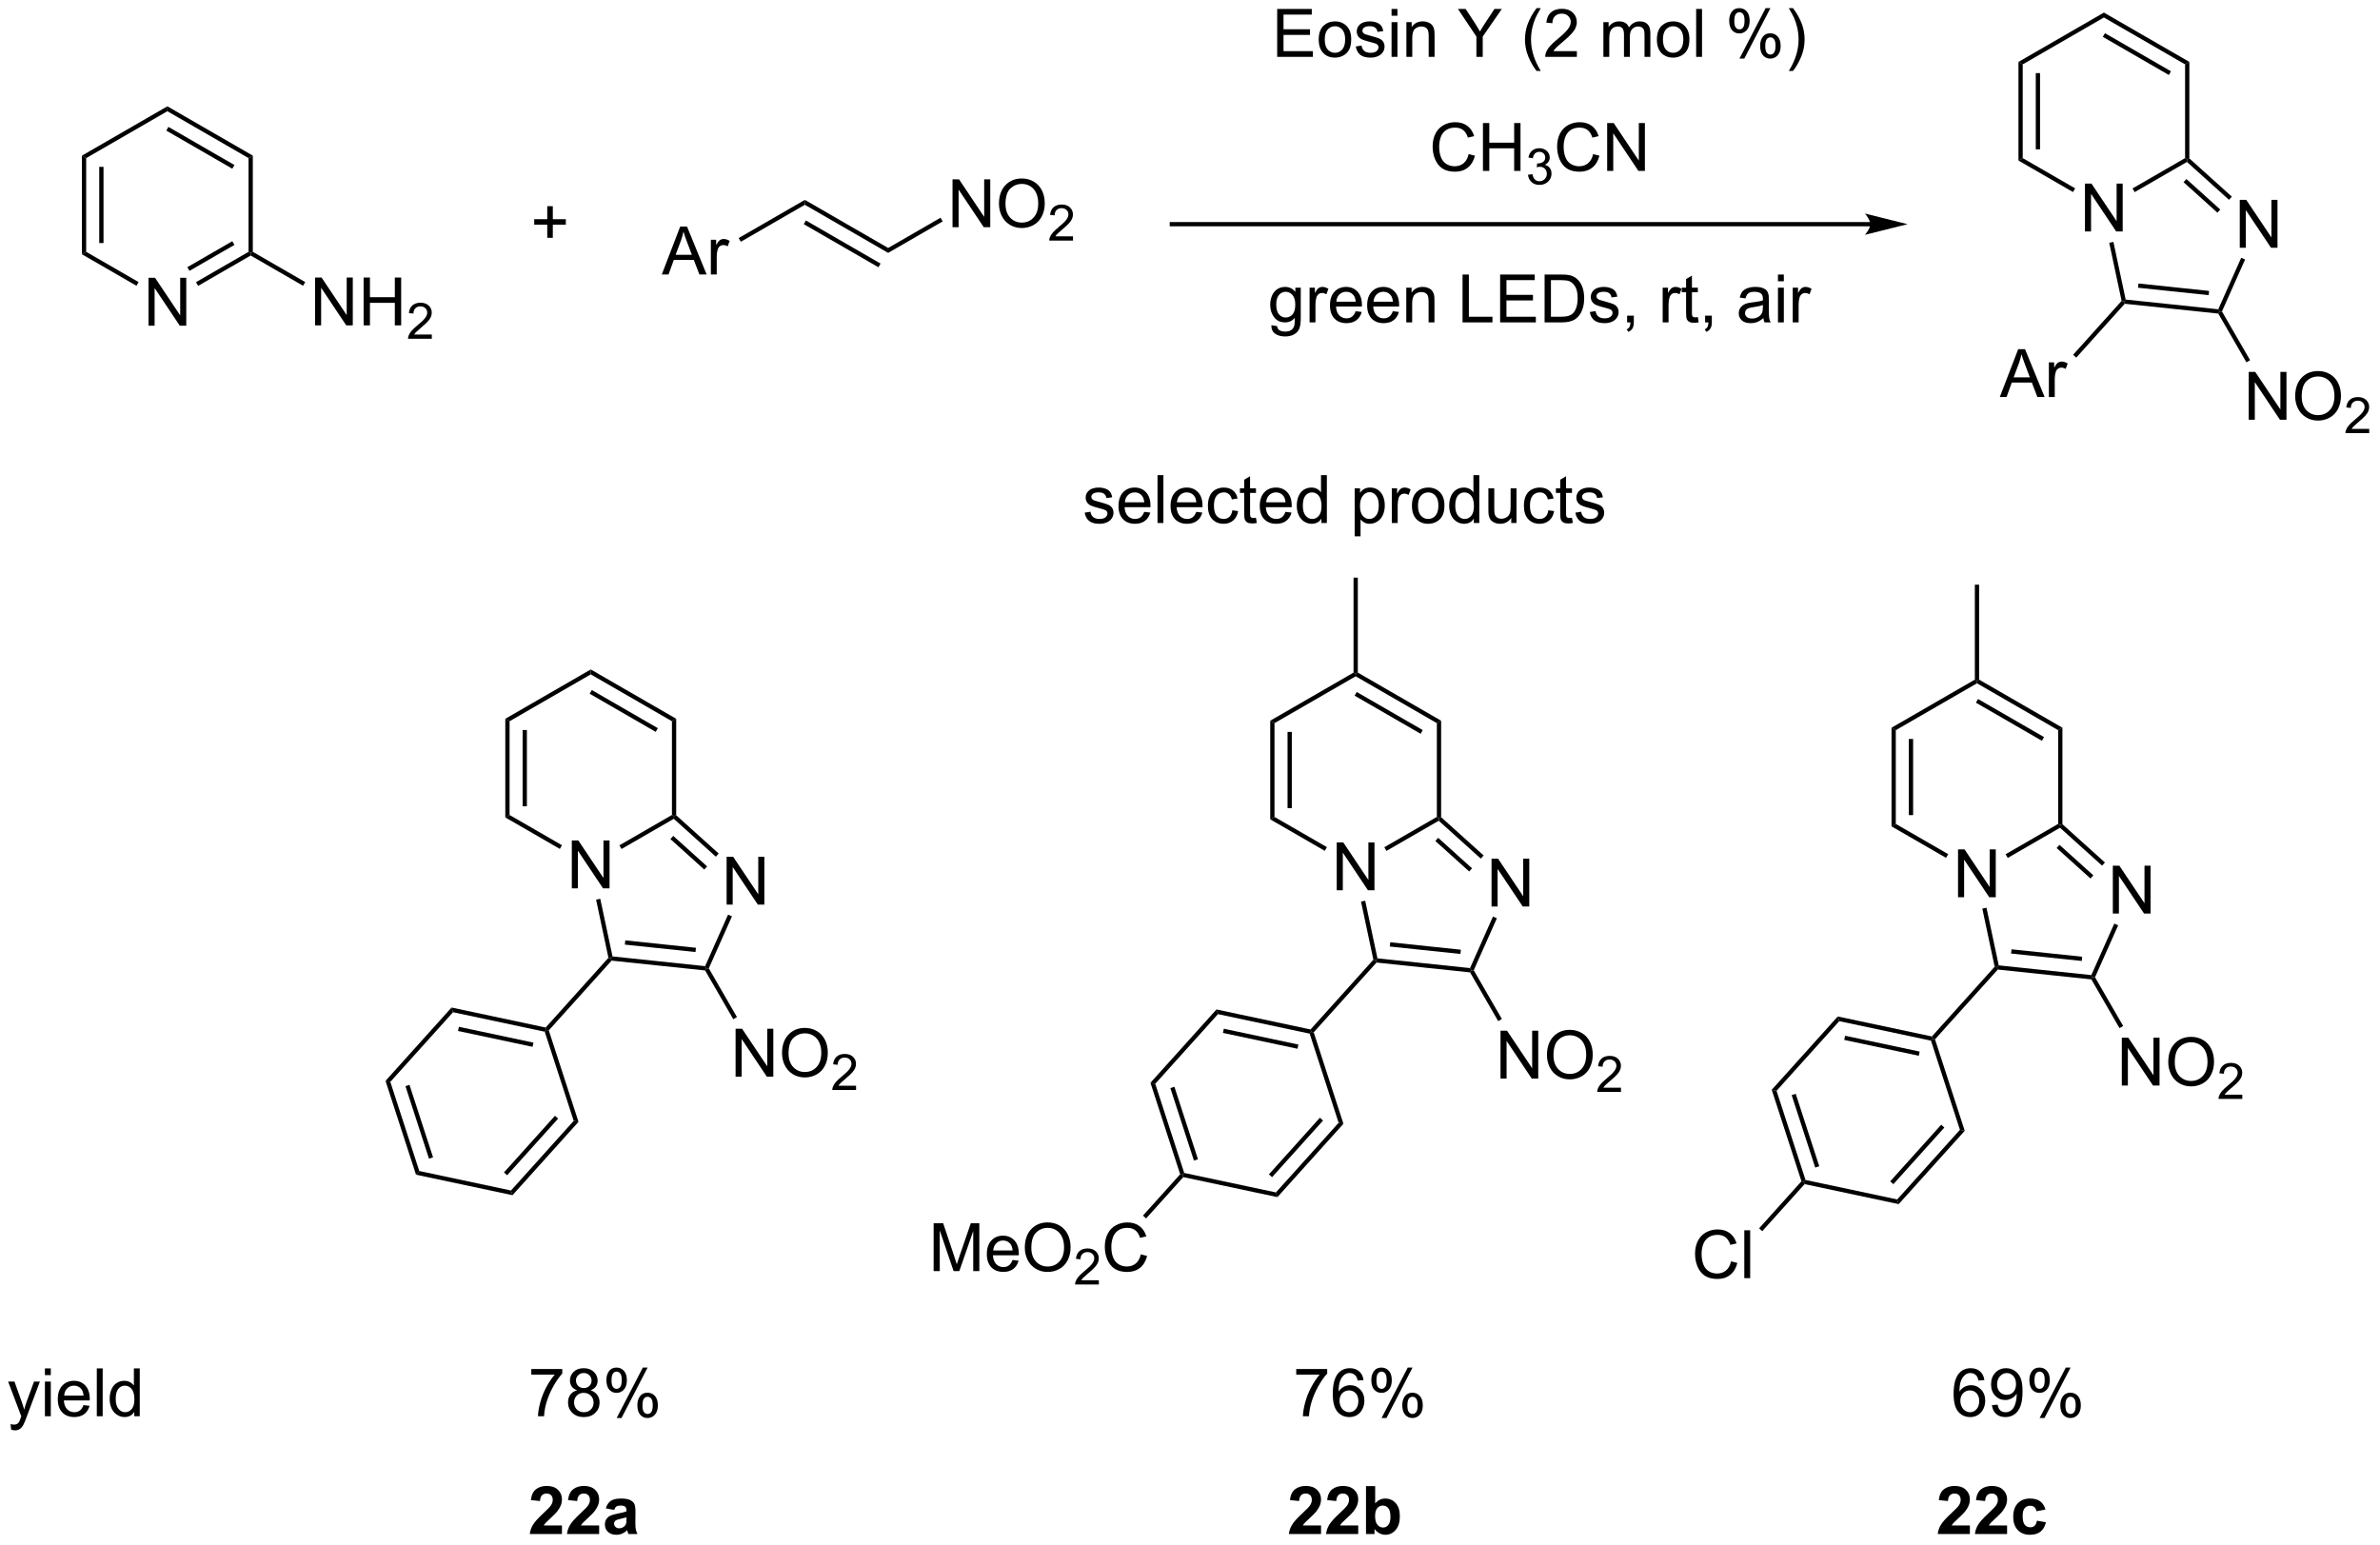 <?xml version="1.0" encoding="UTF-8"?>
<!DOCTYPE svg PUBLIC '-//W3C//DTD SVG 1.0//EN'
          'http://www.w3.org/TR/2001/REC-SVG-20010904/DTD/svg10.dtd'>
<svg stroke-dasharray="none" shape-rendering="auto" xmlns="http://www.w3.org/2000/svg" font-family="'Dialog'" text-rendering="auto" width="781" fill-opacity="1" color-interpolation="auto" color-rendering="auto" preserveAspectRatio="xMidYMid meet" font-size="12px" viewBox="0 0 781 507" fill="black" xmlns:xlink="http://www.w3.org/1999/xlink" stroke="black" image-rendering="auto" stroke-miterlimit="10" stroke-linecap="square" stroke-linejoin="miter" font-style="normal" stroke-width="1" height="507" stroke-dashoffset="0" font-weight="normal" stroke-opacity="1"
><!--Generated by the Batik Graphics2D SVG Generator--><defs id="genericDefs"
  /><g
  ><defs id="defs1"
    ><clipPath clipPathUnits="userSpaceOnUse" id="clipPath1"
      ><path d="M0.767 2.047 L293.307 2.047 L293.307 191.916 L0.767 191.916 L0.767 2.047 Z"
      /></clipPath
      ><clipPath clipPathUnits="userSpaceOnUse" id="clipPath2"
      ><path d="M4.422 106.97 L4.422 291.56 L288.828 291.56 L288.828 106.97 Z"
      /></clipPath
    ></defs
    ><g transform="scale(2.667,2.667) translate(-0.767,-2.047) matrix(1.029,0,0,1.029,-3.781,-107.983)"
    ><path d="M22.179 145.873 L22.179 140.146 L22.958 140.146 L25.966 144.641 L25.966 140.146 L26.692 140.146 L26.692 145.873 L25.914 145.873 L22.906 141.373 L22.906 145.873 L22.179 145.873 Z" stroke="none" clip-path="url(#clipPath2)"
    /></g
    ><g transform="matrix(2.743,0,0,2.743,-12.129,-293.412)"
    ><path d="M14.223 125.587 L14.733 125.882 L14.733 137.096 L14.223 137.391 ZM16.294 126.931 L16.294 136.047 L16.805 136.047 L16.805 126.931 Z" stroke="none" clip-path="url(#clipPath2)"
    /></g
    ><g transform="matrix(2.743,0,0,2.743,-12.129,-293.412)"
    ><path d="M14.223 137.391 L14.733 137.096 L21.003 140.716 L20.748 141.158 Z" stroke="none" clip-path="url(#clipPath2)"
    /></g
    ><g transform="matrix(2.743,0,0,2.743,-12.129,-293.412)"
    ><path d="M28.126 141.167 L27.871 140.725 L34.157 137.096 L34.412 137.243 L34.412 137.538 ZM27.091 139.373 L32.468 136.268 L32.213 135.826 L26.835 138.931 Z" stroke="none" clip-path="url(#clipPath2)"
    /></g
    ><g transform="matrix(2.743,0,0,2.743,-12.129,-293.412)"
    ><path d="M34.667 137.096 L34.412 137.243 L34.157 137.096 L34.157 125.882 L34.667 125.587 Z" stroke="none" clip-path="url(#clipPath2)"
    /></g
    ><g transform="matrix(2.743,0,0,2.743,-12.129,-293.412)"
    ><path d="M34.667 125.587 L34.157 125.882 L24.445 120.275 L24.445 119.686 ZM32.468 126.71 L24.572 122.151 L24.317 122.593 L32.213 127.152 Z" stroke="none" clip-path="url(#clipPath2)"
    /></g
    ><g transform="matrix(2.743,0,0,2.743,-12.129,-293.412)"
    ><path d="M24.445 119.686 L24.445 120.275 L14.733 125.882 L14.223 125.587 Z" stroke="none" clip-path="url(#clipPath2)"
    /></g
    ><g transform="matrix(2.743,0,0,2.743,-12.129,-293.412)"
    ><path d="M42.113 145.898 L42.113 140.171 L42.892 140.171 L45.899 144.666 L45.899 140.171 L46.626 140.171 L46.626 145.898 L45.847 145.898 L42.839 141.398 L42.839 145.898 L42.113 145.898 ZM47.922 145.898 L47.922 140.171 L48.679 140.171 L48.679 142.523 L51.656 142.523 L51.656 140.171 L52.414 140.171 L52.414 145.898 L51.656 145.898 L51.656 143.197 L48.679 143.197 L48.679 145.898 L47.922 145.898 Z" stroke="none" clip-path="url(#clipPath2)"
    /></g
    ><g transform="matrix(2.743,0,0,2.743,-12.129,-293.412)"
    ><path d="M56.08 146.99 L56.08 147.498 L53.24 147.498 Q53.234 147.306 53.302 147.131 Q53.41 146.841 53.648 146.56 Q53.888 146.279 54.34 145.91 Q55.039 145.336 55.285 145 Q55.531 144.664 55.531 144.365 Q55.531 144.052 55.306 143.838 Q55.084 143.621 54.722 143.621 Q54.341 143.621 54.113 143.849 Q53.884 144.078 53.882 144.482 L53.34 144.427 Q53.396 143.82 53.759 143.504 Q54.123 143.185 54.734 143.185 Q55.353 143.185 55.712 143.529 Q56.074 143.871 56.074 144.377 Q56.074 144.634 55.968 144.884 Q55.863 145.132 55.617 145.408 Q55.373 145.683 54.804 146.164 Q54.33 146.562 54.195 146.705 Q54.06 146.847 53.972 146.99 L56.08 146.99 Z" stroke="none" clip-path="url(#clipPath2)"
    /></g
    ><g transform="matrix(2.743,0,0,2.743,-12.129,-293.412)"
    ><path d="M34.412 137.538 L34.412 137.243 L34.667 137.096 L40.937 140.716 L40.681 141.158 Z" stroke="none" clip-path="url(#clipPath2)"
    /></g
    ><g transform="matrix(2.743,0,0,2.743,-12.129,-293.412)"
    ><path d="M83.594 139.804 L85.795 134.077 L86.613 134.077 L88.957 139.804 L88.092 139.804 L87.425 138.069 L85.029 138.069 L84.402 139.804 L83.594 139.804 ZM85.248 137.452 L87.191 137.452 L86.592 135.866 Q86.318 135.142 86.186 134.679 Q86.076 135.228 85.878 135.772 L85.248 137.452 ZM89.464 139.804 L89.464 135.655 L90.097 135.655 L90.097 136.283 Q90.339 135.843 90.542 135.702 Q90.748 135.561 90.996 135.561 Q91.35 135.561 91.717 135.788 L91.475 136.439 Q91.217 136.288 90.959 136.288 Q90.73 136.288 90.545 136.426 Q90.363 136.564 90.285 136.811 Q90.167 137.186 90.167 137.632 L90.167 139.804 L89.464 139.804 Z" stroke="none" clip-path="url(#clipPath2)"
    /></g
    ><g transform="matrix(2.743,0,0,2.743,-12.129,-293.412)"
    ><path d="M93.048 135.891 L92.793 135.449 L100.707 130.88 L100.707 131.469 Z" stroke="none" clip-path="url(#clipPath2)"
    /></g
    ><g transform="matrix(2.743,0,0,2.743,-12.129,-293.412)"
    ><path d="M100.707 131.469 L100.707 130.88 L110.674 136.634 L110.674 137.223 ZM100.58 133.787 L109.511 138.943 L109.766 138.501 L100.835 133.345 Z" stroke="none" clip-path="url(#clipPath2)"
    /></g
    ><g transform="matrix(2.743,0,0,2.743,-12.129,-293.412)"
    ><path d="M118.375 134.149 L118.375 128.423 L119.154 128.423 L122.162 132.917 L122.162 128.423 L122.888 128.423 L122.888 134.149 L122.109 134.149 L119.102 129.649 L119.102 134.149 L118.375 134.149 ZM123.931 131.36 Q123.931 129.933 124.697 129.128 Q125.462 128.321 126.673 128.321 Q127.465 128.321 128.1 128.701 Q128.738 129.079 129.072 129.756 Q129.408 130.433 129.408 131.292 Q129.408 132.165 129.056 132.852 Q128.704 133.54 128.059 133.894 Q127.415 134.248 126.668 134.248 Q125.861 134.248 125.223 133.857 Q124.587 133.464 124.259 132.79 Q123.931 132.113 123.931 131.36 ZM124.712 131.37 Q124.712 132.407 125.267 133.003 Q125.824 133.597 126.665 133.597 Q127.52 133.597 128.072 132.995 Q128.626 132.394 128.626 131.29 Q128.626 130.589 128.389 130.068 Q128.152 129.548 127.697 129.261 Q127.244 128.972 126.676 128.972 Q125.871 128.972 125.29 129.527 Q124.712 130.079 124.712 131.37 Z" stroke="none" clip-path="url(#clipPath2)"
    /></g
    ><g transform="matrix(2.743,0,0,2.743,-12.129,-293.412)"
    ><path d="M132.787 135.241 L132.787 135.749 L129.947 135.749 Q129.941 135.558 130.01 135.382 Q130.117 135.093 130.356 134.812 Q130.596 134.53 131.047 134.161 Q131.746 133.587 131.992 133.251 Q132.238 132.915 132.238 132.616 Q132.238 132.304 132.014 132.089 Q131.791 131.872 131.43 131.872 Q131.049 131.872 130.82 132.101 Q130.592 132.329 130.59 132.733 L130.047 132.679 Q130.104 132.071 130.467 131.755 Q130.83 131.437 131.441 131.437 Q132.061 131.437 132.42 131.78 Q132.781 132.122 132.781 132.628 Q132.781 132.886 132.676 133.136 Q132.57 133.384 132.324 133.659 Q132.08 133.935 131.512 134.415 Q131.037 134.814 130.902 134.956 Q130.768 135.099 130.68 135.241 L132.787 135.241 Z" stroke="none" clip-path="url(#clipPath2)"
    /></g
    ><g transform="matrix(2.743,0,0,2.743,-12.129,-293.412)"
    ><path d="M110.674 137.223 L110.674 136.634 L116.944 133.014 L117.199 133.456 Z" stroke="none" clip-path="url(#clipPath2)"
    /></g
    ><g transform="matrix(2.743,0,0,2.743,-12.129,-293.412)"
    ><path d="M228.166 133.533 L144.611 133.533 L144.356 133.533 L144.356 134.043 L144.611 134.043 L228.166 134.043 L228.421 134.043 L228.421 133.533 L228.166 133.533 ZM232.631 133.788 L227.528 132.513 C227.528 132.513 228.166 133.23 228.166 133.788 C228.166 134.346 227.528 135.064 227.528 135.064 Z" stroke="none" clip-path="url(#clipPath2)"
    /></g
    ><g transform="matrix(2.743,0,0,2.743,-12.129,-293.412)"
    ><path d="M157.214 113.768 L157.214 108.041 L161.354 108.041 L161.354 108.716 L157.971 108.716 L157.971 110.471 L161.141 110.471 L161.141 111.143 L157.971 111.143 L157.971 113.091 L161.487 113.091 L161.487 113.768 L157.214 113.768 ZM162.182 111.692 Q162.182 110.541 162.823 109.987 Q163.359 109.526 164.128 109.526 Q164.984 109.526 165.526 110.086 Q166.07 110.645 166.07 111.635 Q166.07 112.435 165.828 112.895 Q165.589 113.354 165.13 113.609 Q164.672 113.862 164.128 113.862 Q163.258 113.862 162.719 113.304 Q162.182 112.745 162.182 111.692 ZM162.906 111.692 Q162.906 112.489 163.253 112.888 Q163.602 113.284 164.128 113.284 Q164.651 113.284 164.998 112.885 Q165.346 112.487 165.346 111.669 Q165.346 110.901 164.998 110.505 Q164.649 110.106 164.128 110.106 Q163.602 110.106 163.253 110.502 Q162.906 110.895 162.906 111.692 ZM166.613 112.528 L167.309 112.419 Q167.366 112.838 167.634 113.062 Q167.902 113.284 168.382 113.284 Q168.866 113.284 169.1 113.086 Q169.335 112.888 169.335 112.622 Q169.335 112.385 169.129 112.247 Q168.983 112.153 168.41 112.01 Q167.637 111.815 167.337 111.671 Q167.038 111.528 166.884 111.278 Q166.731 111.026 166.731 110.721 Q166.731 110.442 166.856 110.208 Q166.983 109.971 167.202 109.815 Q167.366 109.692 167.65 109.609 Q167.934 109.526 168.257 109.526 Q168.746 109.526 169.113 109.666 Q169.483 109.807 169.658 110.046 Q169.835 110.286 169.902 110.69 L169.215 110.784 Q169.168 110.463 168.941 110.284 Q168.718 110.104 168.309 110.104 Q167.824 110.104 167.616 110.265 Q167.41 110.424 167.41 110.638 Q167.41 110.776 167.496 110.885 Q167.582 110.997 167.764 111.073 Q167.871 111.112 168.387 111.252 Q169.132 111.45 169.426 111.578 Q169.723 111.705 169.889 111.948 Q170.059 112.19 170.059 112.549 Q170.059 112.901 169.853 113.211 Q169.647 113.52 169.259 113.692 Q168.874 113.862 168.387 113.862 Q167.577 113.862 167.152 113.526 Q166.731 113.19 166.613 112.528 ZM170.897 108.849 L170.897 108.041 L171.6 108.041 L171.6 108.849 L170.897 108.849 ZM170.897 113.768 L170.897 109.62 L171.6 109.62 L171.6 113.768 L170.897 113.768 ZM172.672 113.768 L172.672 109.62 L173.305 109.62 L173.305 110.208 Q173.761 109.526 174.625 109.526 Q175 109.526 175.313 109.661 Q175.628 109.794 175.784 110.013 Q175.94 110.231 176.003 110.534 Q176.042 110.729 176.042 111.216 L176.042 113.768 L175.339 113.768 L175.339 111.245 Q175.339 110.815 175.255 110.601 Q175.174 110.388 174.966 110.263 Q174.758 110.135 174.477 110.135 Q174.026 110.135 173.701 110.421 Q173.375 110.705 173.375 111.502 L173.375 113.768 L172.672 113.768 ZM181.047 113.768 L181.047 111.341 L178.839 108.041 L179.761 108.041 L180.891 109.768 Q181.203 110.252 181.471 110.737 Q181.729 110.286 182.096 109.724 L183.206 108.041 L184.089 108.041 L181.805 111.341 L181.805 113.768 L181.047 113.768 ZM188.246 115.453 Q187.663 114.718 187.259 113.734 Q186.858 112.747 186.858 111.692 Q186.858 110.763 187.16 109.911 Q187.512 108.924 188.246 107.942 L188.749 107.942 Q188.277 108.755 188.124 109.104 Q187.887 109.643 187.749 110.229 Q187.582 110.958 187.582 111.698 Q187.582 113.575 188.749 115.453 L188.246 115.453 ZM193.066 113.091 L193.066 113.768 L189.28 113.768 Q189.272 113.513 189.363 113.278 Q189.507 112.893 189.824 112.518 Q190.145 112.143 190.746 111.651 Q191.679 110.885 192.007 110.437 Q192.335 109.989 192.335 109.591 Q192.335 109.174 192.035 108.888 Q191.738 108.599 191.257 108.599 Q190.749 108.599 190.444 108.903 Q190.139 109.208 190.137 109.747 L189.413 109.674 Q189.488 108.864 189.973 108.442 Q190.457 108.018 191.272 108.018 Q192.098 108.018 192.577 108.476 Q193.059 108.932 193.059 109.606 Q193.059 109.95 192.918 110.284 Q192.777 110.614 192.449 110.981 Q192.124 111.349 191.366 111.989 Q190.733 112.52 190.554 112.711 Q190.374 112.901 190.257 113.091 L193.066 113.091 ZM196.238 113.768 L196.238 109.62 L196.866 109.62 L196.866 110.2 Q197.061 109.895 197.384 109.711 Q197.71 109.526 198.124 109.526 Q198.585 109.526 198.879 109.718 Q199.176 109.909 199.296 110.252 Q199.788 109.526 200.577 109.526 Q201.194 109.526 201.525 109.867 Q201.858 110.208 201.858 110.919 L201.858 113.768 L201.16 113.768 L201.16 111.153 Q201.16 110.731 201.09 110.546 Q201.022 110.362 200.843 110.25 Q200.663 110.135 200.421 110.135 Q199.983 110.135 199.694 110.427 Q199.405 110.716 199.405 111.356 L199.405 113.768 L198.702 113.768 L198.702 111.073 Q198.702 110.604 198.53 110.37 Q198.358 110.135 197.968 110.135 Q197.671 110.135 197.418 110.291 Q197.168 110.448 197.054 110.75 Q196.941 111.049 196.941 111.614 L196.941 113.768 L196.238 113.768 ZM202.639 111.692 Q202.639 110.541 203.28 109.987 Q203.816 109.526 204.585 109.526 Q205.441 109.526 205.983 110.086 Q206.527 110.645 206.527 111.635 Q206.527 112.435 206.285 112.895 Q206.046 113.354 205.587 113.609 Q205.129 113.862 204.585 113.862 Q203.715 113.862 203.176 113.304 Q202.639 112.745 202.639 111.692 ZM203.363 111.692 Q203.363 112.489 203.71 112.888 Q204.059 113.284 204.585 113.284 Q205.108 113.284 205.454 112.885 Q205.804 112.487 205.804 111.669 Q205.804 110.901 205.454 110.505 Q205.106 110.106 204.585 110.106 Q204.059 110.106 203.71 110.502 Q203.363 110.895 203.363 111.692 ZM207.336 113.768 L207.336 108.041 L208.039 108.041 L208.039 113.768 L207.336 113.768 ZM211.289 109.416 Q211.289 108.802 211.596 108.372 Q211.906 107.942 212.492 107.942 Q213.031 107.942 213.383 108.328 Q213.737 108.713 213.737 109.458 Q213.737 110.185 213.38 110.578 Q213.024 110.971 212.5 110.971 Q211.979 110.971 211.633 110.586 Q211.289 110.198 211.289 109.416 ZM212.511 108.427 Q212.25 108.427 212.076 108.653 Q211.901 108.88 211.901 109.487 Q211.901 110.036 212.076 110.263 Q212.253 110.487 212.511 110.487 Q212.776 110.487 212.951 110.26 Q213.125 110.034 213.125 109.432 Q213.125 108.877 212.948 108.653 Q212.774 108.427 212.511 108.427 ZM212.516 113.979 L215.649 107.942 L216.219 107.942 L213.096 113.979 L212.516 113.979 ZM214.992 112.424 Q214.992 111.807 215.299 111.38 Q215.609 110.95 216.198 110.95 Q216.737 110.95 217.091 111.336 Q217.445 111.721 217.445 112.466 Q217.445 113.192 217.086 113.586 Q216.729 113.979 216.203 113.979 Q215.682 113.979 215.336 113.591 Q214.992 113.2 214.992 112.424 ZM216.219 111.435 Q215.953 111.435 215.779 111.661 Q215.604 111.888 215.604 112.495 Q215.604 113.041 215.779 113.268 Q215.956 113.495 216.214 113.495 Q216.484 113.495 216.656 113.268 Q216.831 113.041 216.831 112.44 Q216.831 111.885 216.654 111.661 Q216.479 111.435 216.219 111.435 ZM218.926 115.453 L218.421 115.453 Q219.59 113.575 219.59 111.698 Q219.59 110.963 219.421 110.239 Q219.288 109.653 219.051 109.114 Q218.897 108.763 218.421 107.942 L218.926 107.942 Q219.66 108.924 220.012 109.911 Q220.311 110.763 220.311 111.692 Q220.311 112.747 219.908 113.734 Q219.504 114.718 218.926 115.453 Z" stroke="none" clip-path="url(#clipPath2)"
    /></g
    ><g transform="matrix(2.743,0,0,2.743,-12.129,-293.412)"
    ><path d="M180.116 125.405 L180.874 125.595 Q180.637 126.53 180.017 127.022 Q179.397 127.511 178.504 127.511 Q177.577 127.511 176.996 127.134 Q176.418 126.756 176.113 126.043 Q175.811 125.326 175.811 124.506 Q175.811 123.61 176.153 122.946 Q176.496 122.28 177.126 121.933 Q177.757 121.587 178.515 121.587 Q179.374 121.587 179.96 122.024 Q180.546 122.462 180.778 123.256 L180.03 123.431 Q179.832 122.806 179.452 122.522 Q179.074 122.235 178.499 122.235 Q177.84 122.235 177.395 122.553 Q176.952 122.868 176.772 123.402 Q176.593 123.936 176.593 124.501 Q176.593 125.233 176.806 125.777 Q177.02 126.321 177.468 126.592 Q177.918 126.86 178.442 126.86 Q179.077 126.86 179.517 126.493 Q179.96 126.126 180.116 125.405 ZM181.831 127.412 L181.831 121.686 L182.589 121.686 L182.589 124.037 L185.565 124.037 L185.565 121.686 L186.323 121.686 L186.323 127.412 L185.565 127.412 L185.565 124.712 L182.589 124.712 L182.589 127.412 L181.831 127.412 Z" stroke="none" clip-path="url(#clipPath2)"
    /></g
    ><g transform="matrix(2.743,0,0,2.743,-12.129,-293.412)"
    ><path d="M187.22 127.878 L187.747 127.807 Q187.839 128.256 188.056 128.454 Q188.274 128.651 188.589 128.651 Q188.96 128.651 189.216 128.393 Q189.474 128.136 189.474 127.755 Q189.474 127.391 189.235 127.157 Q188.999 126.921 188.632 126.921 Q188.483 126.921 188.261 126.979 L188.319 126.516 Q188.372 126.522 188.403 126.522 Q188.741 126.522 189.011 126.346 Q189.28 126.171 189.28 125.803 Q189.28 125.514 189.083 125.325 Q188.888 125.133 188.577 125.133 Q188.268 125.133 188.063 125.327 Q187.858 125.52 187.8 125.907 L187.272 125.813 Q187.37 125.282 187.712 124.991 Q188.056 124.7 188.565 124.7 Q188.917 124.7 189.212 124.85 Q189.509 125.001 189.665 125.262 Q189.821 125.522 189.821 125.815 Q189.821 126.094 189.671 126.323 Q189.522 126.552 189.229 126.686 Q189.61 126.774 189.821 127.052 Q190.032 127.327 190.032 127.743 Q190.032 128.305 189.622 128.698 Q189.212 129.089 188.585 129.089 Q188.02 129.089 187.645 128.753 Q187.272 128.415 187.22 127.878 Z" stroke="none" clip-path="url(#clipPath2)"
    /></g
    ><g transform="matrix(2.743,0,0,2.743,-12.129,-293.412)"
    ><path d="M195.008 125.405 L195.766 125.595 Q195.529 126.53 194.909 127.022 Q194.289 127.511 193.396 127.511 Q192.469 127.511 191.888 127.134 Q191.31 126.756 191.005 126.043 Q190.703 125.326 190.703 124.506 Q190.703 123.61 191.044 122.946 Q191.388 122.28 192.018 121.933 Q192.648 121.587 193.406 121.587 Q194.266 121.587 194.851 122.024 Q195.437 122.462 195.669 123.256 L194.922 123.431 Q194.724 122.806 194.344 122.522 Q193.966 122.235 193.391 122.235 Q192.732 122.235 192.286 122.553 Q191.844 122.868 191.664 123.402 Q191.484 123.936 191.484 124.501 Q191.484 125.233 191.698 125.777 Q191.911 126.321 192.359 126.592 Q192.81 126.86 193.333 126.86 Q193.969 126.86 194.409 126.493 Q194.851 126.126 195.008 125.405 ZM196.691 127.412 L196.691 121.686 L197.47 121.686 L200.478 126.181 L200.478 121.686 L201.204 121.686 L201.204 127.412 L200.426 127.412 L197.418 122.912 L197.418 127.412 L196.691 127.412 Z" stroke="none" clip-path="url(#clipPath2)"
    /></g
    ><g transform="matrix(2.743,0,0,2.743,-12.129,-293.412)"
    ><path d="M156.518 145.88 L157.203 145.982 Q157.245 146.3 157.44 146.443 Q157.703 146.638 158.156 146.638 Q158.643 146.638 158.909 146.443 Q159.175 146.248 159.268 145.896 Q159.323 145.682 159.321 144.992 Q158.86 145.537 158.172 145.537 Q157.315 145.537 156.847 144.919 Q156.378 144.302 156.378 143.438 Q156.378 142.844 156.591 142.344 Q156.808 141.841 157.216 141.568 Q157.625 141.294 158.175 141.294 Q158.909 141.294 159.386 141.888 L159.386 141.388 L160.034 141.388 L160.034 144.974 Q160.034 145.943 159.836 146.346 Q159.641 146.753 159.211 146.987 Q158.784 147.221 158.159 147.221 Q157.417 147.221 156.958 146.886 Q156.503 146.552 156.518 145.88 ZM157.102 143.388 Q157.102 144.203 157.425 144.578 Q157.75 144.953 158.237 144.953 Q158.722 144.953 159.05 144.581 Q159.378 144.208 159.378 143.412 Q159.378 142.649 159.039 142.263 Q158.703 141.875 158.227 141.875 Q157.758 141.875 157.43 142.258 Q157.102 142.638 157.102 143.388 ZM161.09 145.537 L161.09 141.388 L161.723 141.388 L161.723 142.016 Q161.965 141.576 162.168 141.435 Q162.374 141.294 162.621 141.294 Q162.976 141.294 163.343 141.521 L163.101 142.172 Q162.843 142.021 162.585 142.021 Q162.356 142.021 162.171 142.159 Q161.988 142.297 161.91 142.544 Q161.793 142.919 161.793 143.365 L161.793 145.537 L161.09 145.537 ZM166.601 144.201 L167.327 144.289 Q167.155 144.927 166.689 145.279 Q166.226 145.63 165.504 145.63 Q164.593 145.63 164.059 145.071 Q163.528 144.508 163.528 143.498 Q163.528 142.451 164.067 141.873 Q164.606 141.294 165.465 141.294 Q166.296 141.294 166.822 141.862 Q167.351 142.427 167.351 143.453 Q167.351 143.516 167.348 143.641 L164.254 143.641 Q164.293 144.326 164.639 144.69 Q164.988 145.052 165.507 145.052 Q165.895 145.052 166.168 144.849 Q166.442 144.646 166.601 144.201 ZM164.293 143.063 L166.608 143.063 Q166.561 142.539 166.343 142.279 Q166.007 141.873 165.473 141.873 Q164.988 141.873 164.658 142.198 Q164.327 142.521 164.293 143.063 ZM171.05 144.201 L171.776 144.289 Q171.604 144.927 171.138 145.279 Q170.675 145.63 169.953 145.63 Q169.042 145.63 168.508 145.071 Q167.977 144.508 167.977 143.498 Q167.977 142.451 168.516 141.873 Q169.055 141.294 169.914 141.294 Q170.745 141.294 171.271 141.862 Q171.8 142.427 171.8 143.453 Q171.8 143.516 171.797 143.641 L168.703 143.641 Q168.742 144.326 169.089 144.69 Q169.438 145.052 169.956 145.052 Q170.344 145.052 170.617 144.849 Q170.891 144.646 171.05 144.201 ZM168.742 143.063 L171.058 143.063 Q171.011 142.539 170.792 142.279 Q170.456 141.873 169.922 141.873 Q169.438 141.873 169.107 142.198 Q168.776 142.521 168.742 143.063 ZM172.66 145.537 L172.66 141.388 L173.293 141.388 L173.293 141.977 Q173.749 141.294 174.613 141.294 Q174.988 141.294 175.301 141.43 Q175.616 141.563 175.772 141.781 Q175.929 142 175.991 142.302 Q176.03 142.498 176.03 142.984 L176.03 145.537 L175.327 145.537 L175.327 143.013 Q175.327 142.583 175.244 142.37 Q175.163 142.156 174.955 142.031 Q174.746 141.904 174.465 141.904 Q174.014 141.904 173.689 142.19 Q173.363 142.474 173.363 143.271 L173.363 145.537 L172.66 145.537 ZM179.389 145.537 L179.389 139.81 L180.147 139.81 L180.147 144.859 L182.968 144.859 L182.968 145.537 L179.389 145.537 ZM183.886 145.537 L183.886 139.81 L188.026 139.81 L188.026 140.484 L184.643 140.484 L184.643 142.24 L187.813 142.24 L187.813 142.912 L184.643 142.912 L184.643 144.859 L188.159 144.859 L188.159 145.537 L183.886 145.537 ZM189.206 145.537 L189.206 139.81 L191.18 139.81 Q191.847 139.81 192.198 139.891 Q192.69 140.005 193.039 140.302 Q193.492 140.685 193.716 141.281 Q193.94 141.875 193.94 142.641 Q193.94 143.294 193.787 143.8 Q193.636 144.302 193.396 144.633 Q193.159 144.961 192.875 145.151 Q192.594 145.341 192.193 145.44 Q191.792 145.537 191.274 145.537 L189.206 145.537 ZM189.964 144.859 L191.188 144.859 Q191.753 144.859 192.076 144.755 Q192.399 144.649 192.589 144.458 Q192.86 144.188 193.008 143.734 Q193.159 143.279 193.159 142.63 Q193.159 141.732 192.865 141.25 Q192.571 140.766 192.149 140.602 Q191.844 140.484 191.167 140.484 L189.964 140.484 L189.964 144.859 ZM194.613 144.297 L195.309 144.188 Q195.366 144.607 195.634 144.831 Q195.903 145.052 196.382 145.052 Q196.866 145.052 197.101 144.854 Q197.335 144.656 197.335 144.391 Q197.335 144.154 197.129 144.016 Q196.983 143.922 196.41 143.779 Q195.637 143.583 195.337 143.44 Q195.038 143.297 194.884 143.047 Q194.731 142.794 194.731 142.49 Q194.731 142.211 194.856 141.977 Q194.983 141.74 195.202 141.583 Q195.366 141.461 195.65 141.378 Q195.934 141.294 196.257 141.294 Q196.746 141.294 197.113 141.435 Q197.483 141.576 197.658 141.815 Q197.835 142.055 197.903 142.458 L197.215 142.552 Q197.168 142.232 196.942 142.052 Q196.718 141.873 196.309 141.873 Q195.824 141.873 195.616 142.034 Q195.41 142.193 195.41 142.406 Q195.41 142.544 195.496 142.654 Q195.582 142.766 195.764 142.841 Q195.871 142.88 196.387 143.021 Q197.132 143.219 197.426 143.346 Q197.723 143.474 197.889 143.716 Q198.059 143.958 198.059 144.318 Q198.059 144.669 197.853 144.979 Q197.647 145.289 197.259 145.461 Q196.874 145.63 196.387 145.63 Q195.577 145.63 195.153 145.294 Q194.731 144.958 194.613 144.297 ZM199.077 145.537 L199.077 144.734 L199.879 144.734 L199.879 145.537 Q199.879 145.979 199.723 146.25 Q199.567 146.521 199.226 146.669 L199.03 146.37 Q199.254 146.271 199.358 146.081 Q199.465 145.893 199.476 145.537 L199.077 145.537 ZM203.332 145.537 L203.332 141.388 L203.965 141.388 L203.965 142.016 Q204.207 141.576 204.41 141.435 Q204.616 141.294 204.863 141.294 Q205.218 141.294 205.585 141.521 L205.343 142.172 Q205.085 142.021 204.827 142.021 Q204.598 142.021 204.413 142.159 Q204.231 142.297 204.153 142.544 Q204.035 142.919 204.035 143.365 L204.035 145.537 L203.332 145.537 ZM207.538 144.906 L207.639 145.529 Q207.343 145.591 207.108 145.591 Q206.726 145.591 206.514 145.471 Q206.304 145.349 206.218 145.151 Q206.132 144.953 206.132 144.321 L206.132 141.935 L205.616 141.935 L205.616 141.388 L206.132 141.388 L206.132 140.359 L206.832 139.938 L206.832 141.388 L207.538 141.388 L207.538 141.935 L206.832 141.935 L206.832 144.359 Q206.832 144.662 206.869 144.748 Q206.905 144.833 206.988 144.886 Q207.074 144.935 207.231 144.935 Q207.348 144.935 207.538 144.906 ZM208.409 145.537 L208.409 144.734 L209.211 144.734 L209.211 145.537 Q209.211 145.979 209.055 146.25 Q208.899 146.521 208.558 146.669 L208.362 146.37 Q208.586 146.271 208.69 146.081 Q208.797 145.893 208.808 145.537 L208.409 145.537 ZM215.378 145.024 Q214.987 145.357 214.625 145.495 Q214.266 145.63 213.852 145.63 Q213.167 145.63 212.8 145.297 Q212.433 144.961 212.433 144.443 Q212.433 144.138 212.571 143.886 Q212.711 143.633 212.935 143.482 Q213.159 143.328 213.44 143.25 Q213.649 143.196 214.065 143.146 Q214.917 143.044 215.321 142.904 Q215.323 142.758 215.323 142.719 Q215.323 142.289 215.125 142.115 Q214.854 141.875 214.323 141.875 Q213.828 141.875 213.591 142.05 Q213.354 142.224 213.242 142.664 L212.555 142.571 Q212.649 142.13 212.862 141.859 Q213.078 141.586 213.485 141.44 Q213.891 141.294 214.425 141.294 Q214.956 141.294 215.287 141.419 Q215.62 141.544 215.776 141.734 Q215.933 141.922 215.995 142.211 Q216.031 142.391 216.031 142.859 L216.031 143.797 Q216.031 144.779 216.076 145.039 Q216.12 145.297 216.253 145.537 L215.518 145.537 Q215.409 145.318 215.378 145.024 ZM215.321 143.453 Q214.938 143.609 214.172 143.719 Q213.737 143.781 213.558 143.859 Q213.378 143.938 213.279 144.089 Q213.183 144.24 213.183 144.422 Q213.183 144.703 213.396 144.891 Q213.61 145.078 214.018 145.078 Q214.425 145.078 214.74 144.901 Q215.058 144.724 215.206 144.414 Q215.321 144.177 215.321 143.711 L215.321 143.453 ZM217.124 140.617 L217.124 139.81 L217.827 139.81 L217.827 140.617 L217.124 140.617 ZM217.124 145.537 L217.124 141.388 L217.827 141.388 L217.827 145.537 L217.124 145.537 ZM218.891 145.537 L218.891 141.388 L219.524 141.388 L219.524 142.016 Q219.766 141.576 219.969 141.435 Q220.175 141.294 220.422 141.294 Q220.776 141.294 221.143 141.521 L220.901 142.172 Q220.643 142.021 220.386 142.021 Q220.156 142.021 219.972 142.159 Q219.789 142.297 219.711 142.544 Q219.594 142.919 219.594 143.365 L219.594 145.537 L218.891 145.537 Z" stroke="none" clip-path="url(#clipPath2)"
    /></g
    ><g transform="matrix(2.743,0,0,2.743,-12.129,-293.412)"
    ><path d="M253.851 134.659 L253.851 128.933 L254.63 128.933 L257.637 133.427 L257.637 128.933 L258.364 128.933 L258.364 134.659 L257.585 134.659 L254.578 130.159 L254.578 134.659 L253.851 134.659 Z" stroke="none" clip-path="url(#clipPath2)"
    /></g
    ><g transform="matrix(2.743,0,0,2.743,-12.129,-293.412)"
    ><path d="M245.895 114.374 L246.405 114.668 L246.405 125.883 L245.895 126.177 ZM247.966 115.717 L247.966 124.834 L248.476 124.834 L248.476 115.717 Z" stroke="none" clip-path="url(#clipPath2)"
    /></g
    ><g transform="matrix(2.743,0,0,2.743,-12.129,-293.412)"
    ><path d="M245.895 126.177 L246.405 125.883 L252.675 129.502 L252.419 129.944 Z" stroke="none" clip-path="url(#clipPath2)"
    /></g
    ><g transform="matrix(2.743,0,0,2.743,-12.129,-293.412)"
    ><path d="M259.798 129.953 L259.543 129.511 L265.828 125.883 L266.083 126.03 L266.05 126.344 Z" stroke="none" clip-path="url(#clipPath2)"
    /></g
    ><g transform="matrix(2.743,0,0,2.743,-12.129,-293.412)"
    ><path d="M266.339 125.916 L266.083 126.03 L265.828 125.883 L265.828 114.668 L266.339 114.374 Z" stroke="none" clip-path="url(#clipPath2)"
    /></g
    ><g transform="matrix(2.743,0,0,2.743,-12.129,-293.412)"
    ><path d="M266.339 114.374 L265.828 114.668 L256.117 109.061 L256.117 108.472 ZM264.139 115.496 L256.244 110.938 L255.989 111.38 L263.884 115.938 Z" stroke="none" clip-path="url(#clipPath2)"
    /></g
    ><g transform="matrix(2.743,0,0,2.743,-12.129,-293.412)"
    ><path d="M256.117 108.472 L256.117 109.061 L246.405 114.668 L245.895 114.374 Z" stroke="none" clip-path="url(#clipPath2)"
    /></g
    ><g transform="matrix(2.743,0,0,2.743,-12.129,-293.412)"
    ><path d="M272.37 136.606 L272.37 130.879 L273.149 130.879 L276.157 135.374 L276.157 130.879 L276.883 130.879 L276.883 136.606 L276.105 136.606 L273.097 132.106 L273.097 136.606 L272.37 136.606 Z" stroke="none" clip-path="url(#clipPath2)"
    /></g
    ><g transform="matrix(2.743,0,0,2.743,-12.129,-293.412)"
    ><path d="M256.755 136.016 L257.255 135.91 L258.72 142.807 L258.509 143.041 L258.233 142.967 Z" stroke="none" clip-path="url(#clipPath2)"
    /></g
    ><g transform="matrix(2.743,0,0,2.743,-12.129,-293.412)"
    ><path d="M258.612 143.309 L258.509 143.041 L258.72 142.807 L269.797 143.971 L269.955 144.244 L269.799 144.484 ZM260.196 141.392 L268.648 142.28 L268.701 141.773 L260.25 140.885 Z" stroke="none" clip-path="url(#clipPath2)"
    /></g
    ><g transform="matrix(2.743,0,0,2.743,-12.129,-293.412)"
    ><path d="M270.241 144.229 L269.955 144.244 L269.797 143.971 L272.542 137.806 L273.009 138.013 Z" stroke="none" clip-path="url(#clipPath2)"
    /></g
    ><g transform="matrix(2.743,0,0,2.743,-12.129,-293.412)"
    ><path d="M271.424 130.495 L271.082 130.874 L266.05 126.344 L266.083 126.03 L266.339 125.916 ZM270.038 132.035 L265.986 128.387 L265.645 128.766 L269.696 132.414 Z" stroke="none" clip-path="url(#clipPath2)"
    /></g
    ><g transform="matrix(2.743,0,0,2.743,-12.129,-293.412)"
    ><path d="M243.663 154.469 L245.863 148.742 L246.681 148.742 L249.025 154.469 L248.16 154.469 L247.494 152.735 L245.098 152.735 L244.47 154.469 L243.663 154.469 ZM245.316 152.117 L247.259 152.117 L246.66 150.531 Q246.387 149.808 246.254 149.344 Q246.144 149.893 245.947 150.438 L245.316 152.117 ZM249.533 154.469 L249.533 150.321 L250.165 150.321 L250.165 150.948 Q250.408 150.508 250.611 150.367 Q250.816 150.227 251.064 150.227 Q251.418 150.227 251.785 150.453 L251.543 151.104 Q251.285 150.953 251.027 150.953 Q250.798 150.953 250.613 151.091 Q250.431 151.229 250.353 151.477 Q250.236 151.852 250.236 152.297 L250.236 154.469 L249.533 154.469 Z" stroke="none" clip-path="url(#clipPath2)"
    /></g
    ><g transform="matrix(2.743,0,0,2.743,-12.129,-293.412)"
    ><path d="M258.233 142.967 L258.509 143.041 L258.612 143.309 L252.809 149.754 L252.43 149.412 Z" stroke="none" clip-path="url(#clipPath2)"
    /></g
    ><g transform="matrix(2.743,0,0,2.743,-12.129,-293.412)"
    ><path d="M273.444 157.186 L273.444 151.46 L274.222 151.46 L277.23 155.954 L277.23 151.46 L277.957 151.46 L277.957 157.186 L277.178 157.186 L274.17 152.686 L274.17 157.186 L273.444 157.186 ZM279 154.397 Q279 152.97 279.765 152.165 Q280.531 151.358 281.742 151.358 Q282.534 151.358 283.169 151.738 Q283.807 152.116 284.14 152.793 Q284.476 153.47 284.476 154.329 Q284.476 155.202 284.125 155.889 Q283.773 156.577 283.127 156.931 Q282.484 157.285 281.737 157.285 Q280.93 157.285 280.291 156.894 Q279.656 156.501 279.328 155.827 Q279 155.15 279 154.397 ZM279.781 154.408 Q279.781 155.444 280.336 156.04 Q280.893 156.634 281.734 156.634 Q282.588 156.634 283.14 156.033 Q283.695 155.431 283.695 154.327 Q283.695 153.626 283.458 153.106 Q283.221 152.585 282.765 152.298 Q282.312 152.009 281.745 152.009 Q280.94 152.009 280.359 152.564 Q279.781 153.116 279.781 154.408 Z" stroke="none" clip-path="url(#clipPath2)"
    /></g
    ><g transform="matrix(2.743,0,0,2.743,-12.129,-293.412)"
    ><path d="M287.856 158.278 L287.856 158.786 L285.016 158.786 Q285.01 158.595 285.079 158.419 Q285.186 158.13 285.424 157.849 Q285.664 157.567 286.116 157.198 Q286.815 156.624 287.061 156.288 Q287.307 155.952 287.307 155.653 Q287.307 155.341 287.082 155.126 Q286.86 154.909 286.498 154.909 Q286.118 154.909 285.889 155.138 Q285.661 155.366 285.659 155.771 L285.116 155.716 Q285.172 155.108 285.536 154.792 Q285.899 154.474 286.51 154.474 Q287.129 154.474 287.489 154.817 Q287.85 155.159 287.85 155.665 Q287.85 155.923 287.745 156.173 Q287.639 156.421 287.393 156.696 Q287.149 156.972 286.58 157.452 Q286.106 157.851 285.971 157.993 Q285.836 158.136 285.748 158.278 L287.856 158.278 Z" stroke="none" clip-path="url(#clipPath2)"
    /></g
    ><g transform="matrix(2.743,0,0,2.743,-12.129,-293.412)"
    ><path d="M269.799 144.484 L269.955 144.244 L270.241 144.229 L273.608 150.061 L273.166 150.317 Z" stroke="none" clip-path="url(#clipPath2)"
    /></g
    ><g transform="matrix(2.743,0,0,2.743,-12.129,-293.412)"
    ><path d="M69.892 135.419 L69.892 133.848 L68.332 133.848 L68.332 133.192 L69.892 133.192 L69.892 131.635 L70.556 131.635 L70.556 133.192 L72.114 133.192 L72.114 133.848 L70.556 133.848 L70.556 135.419 L69.892 135.419 Z" stroke="none" clip-path="url(#clipPath2)"
    /></g
    ><g transform="matrix(2.743,0,0,2.743,-12.129,-293.412)"
    ><path d="M134.185 168.301 L134.88 168.192 Q134.937 168.611 135.205 168.835 Q135.474 169.056 135.953 169.056 Q136.437 169.056 136.672 168.858 Q136.906 168.66 136.906 168.395 Q136.906 168.158 136.7 168.02 Q136.554 167.926 135.981 167.783 Q135.208 167.588 134.909 167.444 Q134.609 167.301 134.455 167.051 Q134.302 166.798 134.302 166.494 Q134.302 166.215 134.427 165.981 Q134.554 165.744 134.773 165.588 Q134.937 165.465 135.221 165.382 Q135.505 165.298 135.828 165.298 Q136.317 165.298 136.685 165.439 Q137.054 165.58 137.229 165.819 Q137.406 166.059 137.474 166.463 L136.786 166.556 Q136.739 166.236 136.513 166.056 Q136.289 165.876 135.88 165.876 Q135.395 165.876 135.187 166.038 Q134.981 166.197 134.981 166.41 Q134.981 166.548 135.067 166.658 Q135.153 166.77 135.335 166.845 Q135.442 166.884 135.958 167.025 Q136.703 167.223 136.997 167.351 Q137.294 167.478 137.46 167.72 Q137.63 167.963 137.63 168.322 Q137.63 168.673 137.424 168.983 Q137.218 169.293 136.83 169.465 Q136.445 169.634 135.958 169.634 Q135.148 169.634 134.724 169.298 Q134.302 168.963 134.185 168.301 ZM141.304 168.205 L142.031 168.293 Q141.859 168.931 141.393 169.283 Q140.929 169.634 140.208 169.634 Q139.297 169.634 138.763 169.075 Q138.231 168.512 138.231 167.501 Q138.231 166.455 138.77 165.876 Q139.31 165.298 140.169 165.298 Q141 165.298 141.526 165.866 Q142.054 166.431 142.054 167.457 Q142.054 167.52 142.052 167.645 L138.958 167.645 Q138.997 168.33 139.343 168.694 Q139.692 169.056 140.21 169.056 Q140.599 169.056 140.872 168.853 Q141.145 168.65 141.304 168.205 ZM138.997 167.067 L141.312 167.067 Q141.265 166.543 141.047 166.283 Q140.71 165.876 140.177 165.876 Q139.692 165.876 139.362 166.202 Q139.031 166.525 138.997 167.067 ZM142.899 169.541 L142.899 163.814 L143.602 163.814 L143.602 169.541 L142.899 169.541 ZM147.531 168.205 L148.257 168.293 Q148.085 168.931 147.619 169.283 Q147.156 169.634 146.435 169.634 Q145.523 169.634 144.989 169.075 Q144.458 168.512 144.458 167.501 Q144.458 166.455 144.997 165.876 Q145.536 165.298 146.395 165.298 Q147.226 165.298 147.752 165.866 Q148.281 166.431 148.281 167.457 Q148.281 167.52 148.278 167.645 L145.185 167.645 Q145.224 168.33 145.57 168.694 Q145.919 169.056 146.437 169.056 Q146.825 169.056 147.099 168.853 Q147.372 168.65 147.531 168.205 ZM145.224 167.067 L147.539 167.067 Q147.492 166.543 147.273 166.283 Q146.937 165.876 146.403 165.876 Q145.919 165.876 145.588 166.202 Q145.257 166.525 145.224 167.067 ZM151.847 168.02 L152.54 168.111 Q152.425 168.825 151.959 169.231 Q151.493 169.634 150.813 169.634 Q149.962 169.634 149.444 169.077 Q148.925 168.52 148.925 167.481 Q148.925 166.809 149.147 166.306 Q149.371 165.801 149.826 165.551 Q150.282 165.298 150.816 165.298 Q151.493 165.298 151.923 165.64 Q152.352 165.981 152.472 166.611 L151.79 166.715 Q151.691 166.298 151.444 166.088 Q151.196 165.876 150.845 165.876 Q150.313 165.876 149.98 166.257 Q149.649 166.637 149.649 167.463 Q149.649 168.298 149.97 168.679 Q150.29 169.056 150.806 169.056 Q151.22 169.056 151.496 168.804 Q151.774 168.548 151.847 168.02 ZM154.675 168.91 L154.777 169.533 Q154.48 169.595 154.246 169.595 Q153.863 169.595 153.652 169.476 Q153.441 169.353 153.355 169.155 Q153.269 168.957 153.269 168.325 L153.269 165.939 L152.754 165.939 L152.754 165.392 L153.269 165.392 L153.269 164.363 L153.97 163.942 L153.97 165.392 L154.675 165.392 L154.675 165.939 L153.97 165.939 L153.97 168.363 Q153.97 168.666 154.006 168.751 Q154.043 168.838 154.126 168.89 Q154.212 168.939 154.368 168.939 Q154.485 168.939 154.675 168.91 ZM158.203 168.205 L158.929 168.293 Q158.757 168.931 158.291 169.283 Q157.828 169.634 157.106 169.634 Q156.195 169.634 155.661 169.075 Q155.13 168.512 155.13 167.501 Q155.13 166.455 155.669 165.876 Q156.208 165.298 157.067 165.298 Q157.898 165.298 158.424 165.866 Q158.953 166.431 158.953 167.457 Q158.953 167.52 158.95 167.645 L155.856 167.645 Q155.895 168.33 156.242 168.694 Q156.591 169.056 157.109 169.056 Q157.497 169.056 157.77 168.853 Q158.044 168.65 158.203 168.205 ZM155.895 167.067 L158.21 167.067 Q158.164 166.543 157.945 166.283 Q157.609 165.876 157.075 165.876 Q156.591 165.876 156.26 166.202 Q155.929 166.525 155.895 167.067 ZM162.504 169.541 L162.504 169.017 Q162.11 169.634 161.345 169.634 Q160.847 169.634 160.431 169.361 Q160.017 169.088 159.787 168.598 Q159.558 168.106 159.558 167.47 Q159.558 166.848 159.764 166.343 Q159.972 165.838 160.386 165.569 Q160.8 165.298 161.313 165.298 Q161.688 165.298 161.98 165.457 Q162.274 165.613 162.457 165.869 L162.457 163.814 L163.157 163.814 L163.157 169.541 L162.504 169.541 ZM160.282 167.47 Q160.282 168.267 160.618 168.663 Q160.954 169.056 161.41 169.056 Q161.871 169.056 162.194 168.679 Q162.517 168.301 162.517 167.528 Q162.517 166.676 162.188 166.278 Q161.86 165.879 161.379 165.879 Q160.91 165.879 160.595 166.262 Q160.282 166.645 160.282 167.47 ZM166.485 171.132 L166.485 165.392 L167.126 165.392 L167.126 165.931 Q167.352 165.613 167.636 165.457 Q167.923 165.298 168.329 165.298 Q168.86 165.298 169.267 165.572 Q169.673 165.845 169.879 166.343 Q170.087 166.84 170.087 167.434 Q170.087 168.072 169.858 168.582 Q169.629 169.09 169.194 169.363 Q168.759 169.634 168.277 169.634 Q167.925 169.634 167.647 169.486 Q167.368 169.338 167.188 169.111 L167.188 171.132 L166.485 171.132 ZM167.121 167.488 Q167.121 168.291 167.444 168.673 Q167.769 169.056 168.23 169.056 Q168.699 169.056 169.032 168.66 Q169.368 168.262 169.368 167.431 Q169.368 166.637 169.04 166.244 Q168.714 165.848 168.261 165.848 Q167.813 165.848 167.467 166.27 Q167.121 166.689 167.121 167.488 ZM170.927 169.541 L170.927 165.392 L171.56 165.392 L171.56 166.02 Q171.802 165.58 172.005 165.439 Q172.21 165.298 172.458 165.298 Q172.812 165.298 173.179 165.525 L172.937 166.176 Q172.679 166.025 172.422 166.025 Q172.192 166.025 172.007 166.163 Q171.825 166.301 171.747 166.548 Q171.63 166.923 171.63 167.369 L171.63 169.541 L170.927 169.541 ZM173.335 167.465 Q173.335 166.314 173.976 165.759 Q174.513 165.298 175.281 165.298 Q176.138 165.298 176.679 165.858 Q177.224 166.418 177.224 167.408 Q177.224 168.207 176.981 168.668 Q176.742 169.126 176.284 169.382 Q175.825 169.634 175.281 169.634 Q174.411 169.634 173.872 169.077 Q173.335 168.517 173.335 167.465 ZM174.06 167.465 Q174.06 168.262 174.406 168.66 Q174.755 169.056 175.281 169.056 Q175.804 169.056 176.151 168.658 Q176.5 168.259 176.5 167.442 Q176.5 166.673 176.151 166.278 Q175.802 165.879 175.281 165.879 Q174.755 165.879 174.406 166.275 Q174.06 166.668 174.06 167.465 ZM180.738 169.541 L180.738 169.017 Q180.345 169.634 179.579 169.634 Q179.082 169.634 178.665 169.361 Q178.251 169.088 178.022 168.598 Q177.793 168.106 177.793 167.47 Q177.793 166.848 177.998 166.343 Q178.207 165.838 178.621 165.569 Q179.035 165.298 179.548 165.298 Q179.923 165.298 180.214 165.457 Q180.509 165.613 180.691 165.869 L180.691 163.814 L181.392 163.814 L181.392 169.541 L180.738 169.541 ZM178.517 167.47 Q178.517 168.267 178.852 168.663 Q179.188 169.056 179.644 169.056 Q180.105 169.056 180.428 168.679 Q180.751 168.301 180.751 167.528 Q180.751 166.676 180.423 166.278 Q180.095 165.879 179.613 165.879 Q179.144 165.879 178.829 166.262 Q178.517 166.645 178.517 167.47 ZM185.216 169.541 L185.216 168.931 Q184.731 169.634 183.898 169.634 Q183.531 169.634 183.213 169.494 Q182.895 169.353 182.739 169.14 Q182.585 168.926 182.523 168.619 Q182.481 168.41 182.481 167.963 L182.481 165.392 L183.185 165.392 L183.185 167.692 Q183.185 168.244 183.226 168.434 Q183.294 168.713 183.507 168.871 Q183.724 169.028 184.039 169.028 Q184.356 169.028 184.632 168.866 Q184.911 168.705 185.026 168.426 Q185.14 168.145 185.14 167.613 L185.14 165.392 L185.843 165.392 L185.843 169.541 L185.216 169.541 ZM189.652 168.02 L190.345 168.111 Q190.23 168.825 189.764 169.231 Q189.298 169.634 188.618 169.634 Q187.767 169.634 187.248 169.077 Q186.73 168.52 186.73 167.481 Q186.73 166.809 186.951 166.306 Q187.175 165.801 187.631 165.551 Q188.087 165.298 188.621 165.298 Q189.298 165.298 189.727 165.64 Q190.157 165.981 190.277 166.611 L189.595 166.715 Q189.496 166.298 189.248 166.088 Q189.001 165.876 188.649 165.876 Q188.118 165.876 187.785 166.257 Q187.454 166.637 187.454 167.463 Q187.454 168.298 187.774 168.679 Q188.095 169.056 188.61 169.056 Q189.024 169.056 189.3 168.804 Q189.579 168.548 189.652 168.02 ZM192.48 168.91 L192.582 169.533 Q192.285 169.595 192.05 169.595 Q191.668 169.595 191.457 169.476 Q191.246 169.353 191.16 169.155 Q191.074 168.957 191.074 168.325 L191.074 165.939 L190.558 165.939 L190.558 165.392 L191.074 165.392 L191.074 164.363 L191.774 163.942 L191.774 165.392 L192.48 165.392 L192.48 165.939 L191.774 165.939 L191.774 168.363 Q191.774 168.666 191.811 168.751 Q191.847 168.838 191.931 168.89 Q192.017 168.939 192.173 168.939 Q192.29 168.939 192.48 168.91 ZM192.888 168.301 L193.583 168.192 Q193.64 168.611 193.909 168.835 Q194.177 169.056 194.656 169.056 Q195.14 169.056 195.375 168.858 Q195.609 168.66 195.609 168.395 Q195.609 168.158 195.403 168.02 Q195.257 167.926 194.685 167.783 Q193.911 167.588 193.612 167.444 Q193.312 167.301 193.159 167.051 Q193.005 166.798 193.005 166.494 Q193.005 166.215 193.13 165.981 Q193.257 165.744 193.476 165.588 Q193.64 165.465 193.924 165.382 Q194.208 165.298 194.531 165.298 Q195.02 165.298 195.388 165.439 Q195.757 165.58 195.932 165.819 Q196.109 166.059 196.177 166.463 L195.489 166.556 Q195.442 166.236 195.216 166.056 Q194.992 165.876 194.583 165.876 Q194.099 165.876 193.89 166.038 Q193.685 166.197 193.685 166.41 Q193.685 166.548 193.77 166.658 Q193.856 166.77 194.039 166.845 Q194.145 166.884 194.661 167.025 Q195.406 167.223 195.7 167.351 Q195.997 167.478 196.164 167.72 Q196.333 167.963 196.333 168.322 Q196.333 168.673 196.127 168.983 Q195.922 169.293 195.534 169.465 Q195.148 169.634 194.661 169.634 Q193.851 169.634 193.427 169.298 Q193.005 168.963 192.888 168.301 Z" stroke="none" clip-path="url(#clipPath2)"
    /></g
    ><g transform="matrix(2.743,0,0,2.743,-12.129,-293.412)"
    ><path d="M238.666 214.316 L238.666 208.589 L239.445 208.589 L242.452 213.084 L242.452 208.589 L243.179 208.589 L243.179 214.316 L242.4 214.316 L239.393 209.816 L239.393 214.316 L238.666 214.316 Z" stroke="none" clip-path="url(#clipPath2)"
    /></g
    ><g transform="matrix(2.743,0,0,2.743,-12.129,-293.412)"
    ><path d="M230.71 194.031 L231.22 194.325 L231.22 205.539 L230.71 205.834 ZM232.781 195.374 L232.781 204.491 L233.292 204.491 L233.292 195.374 Z" stroke="none" clip-path="url(#clipPath2)"
    /></g
    ><g transform="matrix(2.743,0,0,2.743,-12.129,-293.412)"
    ><path d="M230.71 205.834 L231.22 205.539 L237.49 209.159 L237.234 209.601 Z" stroke="none" clip-path="url(#clipPath2)"
    /></g
    ><g transform="matrix(2.743,0,0,2.743,-12.129,-293.412)"
    ><path d="M244.613 209.61 L244.358 209.168 L250.643 205.539 L250.898 205.687 L250.865 206 Z" stroke="none" clip-path="url(#clipPath2)"
    /></g
    ><g transform="matrix(2.743,0,0,2.743,-12.129,-293.412)"
    ><path d="M251.154 205.573 L250.898 205.687 L250.643 205.539 L250.643 194.325 L251.154 194.031 Z" stroke="none" clip-path="url(#clipPath2)"
    /></g
    ><g transform="matrix(2.743,0,0,2.743,-12.129,-293.412)"
    ><path d="M251.154 194.031 L250.643 194.325 L240.932 188.718 L240.932 188.424 L241.187 188.276 ZM248.954 195.153 L241.059 190.595 L240.804 191.036 L248.699 195.595 Z" stroke="none" clip-path="url(#clipPath2)"
    /></g
    ><g transform="matrix(2.743,0,0,2.743,-12.129,-293.412)"
    ><path d="M240.677 188.276 L240.932 188.424 L240.932 188.718 L231.22 194.325 L230.71 194.031 Z" stroke="none" clip-path="url(#clipPath2)"
    /></g
    ><g transform="matrix(2.743,0,0,2.743,-12.129,-293.412)"
    ><path d="M257.185 216.262 L257.185 210.536 L257.964 210.536 L260.972 215.031 L260.972 210.536 L261.698 210.536 L261.698 216.262 L260.92 216.262 L257.912 211.762 L257.912 216.262 L257.185 216.262 Z" stroke="none" clip-path="url(#clipPath2)"
    /></g
    ><g transform="matrix(2.743,0,0,2.743,-12.129,-293.412)"
    ><path d="M241.57 215.673 L242.069 215.567 L243.535 222.464 L243.324 222.698 L243.048 222.624 Z" stroke="none" clip-path="url(#clipPath2)"
    /></g
    ><g transform="matrix(2.743,0,0,2.743,-12.129,-293.412)"
    ><path d="M243.427 222.965 L243.324 222.698 L243.535 222.464 L254.612 223.628 L254.77 223.901 L254.614 224.141 ZM245.011 221.049 L253.463 221.937 L253.516 221.43 L245.064 220.542 Z" stroke="none" clip-path="url(#clipPath2)"
    /></g
    ><g transform="matrix(2.743,0,0,2.743,-12.129,-293.412)"
    ><path d="M255.056 223.886 L254.77 223.901 L254.612 223.628 L257.357 217.463 L257.824 217.67 Z" stroke="none" clip-path="url(#clipPath2)"
    /></g
    ><g transform="matrix(2.743,0,0,2.743,-12.129,-293.412)"
    ><path d="M256.239 210.152 L255.897 210.531 L250.865 206 L250.898 205.687 L251.154 205.573 ZM254.853 211.691 L250.801 208.043 L250.46 208.423 L254.511 212.07 Z" stroke="none" clip-path="url(#clipPath2)"
    /></g
    ><g transform="matrix(2.743,0,0,2.743,-12.129,-293.412)"
    ><path d="M243.048 222.624 L243.324 222.698 L243.427 222.965 L235.912 231.312 L235.624 231.251 L235.533 230.97 Z" stroke="none" clip-path="url(#clipPath2)"
    /></g
    ><g transform="matrix(2.743,0,0,2.743,-12.129,-293.412)"
    ><path d="M258.259 236.843 L258.259 231.116 L259.037 231.116 L262.045 235.611 L262.045 231.116 L262.772 231.116 L262.772 236.843 L261.993 236.843 L258.985 232.343 L258.985 236.843 L258.259 236.843 ZM263.815 234.054 Q263.815 232.627 264.58 231.822 Q265.346 231.015 266.557 231.015 Q267.349 231.015 267.984 231.395 Q268.622 231.773 268.955 232.45 Q269.291 233.127 269.291 233.986 Q269.291 234.858 268.94 235.546 Q268.588 236.233 267.942 236.588 Q267.299 236.942 266.552 236.942 Q265.745 236.942 265.106 236.551 Q264.471 236.158 264.143 235.483 Q263.815 234.806 263.815 234.054 ZM264.596 234.064 Q264.596 235.101 265.151 235.697 Q265.708 236.291 266.549 236.291 Q267.403 236.291 267.955 235.689 Q268.51 235.088 268.51 233.983 Q268.51 233.283 268.273 232.762 Q268.036 232.241 267.58 231.955 Q267.127 231.666 266.56 231.666 Q265.755 231.666 265.174 232.22 Q264.596 232.773 264.596 234.064 Z" stroke="none" clip-path="url(#clipPath2)"
    /></g
    ><g transform="matrix(2.743,0,0,2.743,-12.129,-293.412)"
    ><path d="M272.671 237.935 L272.671 238.443 L269.831 238.443 Q269.825 238.251 269.894 238.076 Q270.001 237.787 270.239 237.505 Q270.479 237.224 270.931 236.855 Q271.63 236.281 271.876 235.945 Q272.122 235.609 272.122 235.31 Q272.122 234.998 271.897 234.783 Q271.675 234.566 271.313 234.566 Q270.933 234.566 270.704 234.794 Q270.476 235.023 270.474 235.427 L269.931 235.373 Q269.987 234.765 270.351 234.449 Q270.714 234.13 271.325 234.13 Q271.944 234.13 272.304 234.474 Q272.665 234.816 272.665 235.322 Q272.665 235.58 272.56 235.83 Q272.454 236.078 272.208 236.353 Q271.964 236.628 271.396 237.109 Q270.921 237.507 270.786 237.65 Q270.651 237.792 270.563 237.935 L272.671 237.935 Z" stroke="none" clip-path="url(#clipPath2)"
    /></g
    ><g transform="matrix(2.743,0,0,2.743,-12.129,-293.412)"
    ><path d="M254.614 224.141 L254.77 223.901 L255.056 223.886 L258.423 229.718 L257.981 229.973 Z" stroke="none" clip-path="url(#clipPath2)"
    /></g
    ><g transform="matrix(2.743,0,0,2.743,-12.129,-293.412)"
    ><path d="M164.339 213.477 L164.339 207.75 L165.118 207.75 L168.126 212.245 L168.126 207.75 L168.852 207.75 L168.852 213.477 L168.073 213.477 L165.066 208.977 L165.066 213.477 L164.339 213.477 Z" stroke="none" clip-path="url(#clipPath2)"
    /></g
    ><g transform="matrix(2.743,0,0,2.743,-12.129,-293.412)"
    ><path d="M156.383 193.191 L156.893 193.486 L156.893 204.7 L156.383 204.995 ZM158.454 194.535 L158.454 203.651 L158.965 203.651 L158.965 194.535 Z" stroke="none" clip-path="url(#clipPath2)"
    /></g
    ><g transform="matrix(2.743,0,0,2.743,-12.129,-293.412)"
    ><path d="M156.383 204.995 L156.893 204.7 L163.163 208.32 L162.908 208.762 Z" stroke="none" clip-path="url(#clipPath2)"
    /></g
    ><g transform="matrix(2.743,0,0,2.743,-12.129,-293.412)"
    ><path d="M170.286 208.771 L170.031 208.329 L176.316 204.7 L176.572 204.847 L176.539 205.161 Z" stroke="none" clip-path="url(#clipPath2)"
    /></g
    ><g transform="matrix(2.743,0,0,2.743,-12.129,-293.412)"
    ><path d="M176.827 204.734 L176.572 204.847 L176.316 204.7 L176.316 193.486 L176.827 193.191 Z" stroke="none" clip-path="url(#clipPath2)"
    /></g
    ><g transform="matrix(2.743,0,0,2.743,-12.129,-293.412)"
    ><path d="M176.827 193.191 L176.316 193.486 L166.605 187.879 L166.605 187.584 L166.86 187.437 ZM174.628 194.314 L166.732 189.756 L166.477 190.197 L174.373 194.756 Z" stroke="none" clip-path="url(#clipPath2)"
    /></g
    ><g transform="matrix(2.743,0,0,2.743,-12.129,-293.412)"
    ><path d="M166.35 187.437 L166.605 187.584 L166.605 187.879 L156.893 193.486 L156.383 193.191 Z" stroke="none" clip-path="url(#clipPath2)"
    /></g
    ><g transform="matrix(2.743,0,0,2.743,-12.129,-293.412)"
    ><path d="M182.859 215.423 L182.859 209.697 L183.637 209.697 L186.645 214.191 L186.645 209.697 L187.372 209.697 L187.372 215.423 L186.593 215.423 L183.585 210.923 L183.585 215.423 L182.859 215.423 Z" stroke="none" clip-path="url(#clipPath2)"
    /></g
    ><g transform="matrix(2.743,0,0,2.743,-12.129,-293.412)"
    ><path d="M167.244 214.834 L167.743 214.728 L169.209 221.625 L168.998 221.859 L168.721 221.785 Z" stroke="none" clip-path="url(#clipPath2)"
    /></g
    ><g transform="matrix(2.743,0,0,2.743,-12.129,-293.412)"
    ><path d="M169.1 222.126 L168.998 221.859 L169.209 221.625 L180.286 222.789 L180.443 223.062 L180.287 223.302 ZM170.684 220.21 L179.136 221.098 L179.19 220.591 L170.738 219.702 Z" stroke="none" clip-path="url(#clipPath2)"
    /></g
    ><g transform="matrix(2.743,0,0,2.743,-12.129,-293.412)"
    ><path d="M180.729 223.047 L180.443 223.062 L180.286 222.789 L183.03 216.623 L183.497 216.831 Z" stroke="none" clip-path="url(#clipPath2)"
    /></g
    ><g transform="matrix(2.743,0,0,2.743,-12.129,-293.412)"
    ><path d="M181.912 209.313 L181.571 209.692 L176.539 205.161 L176.572 204.847 L176.827 204.734 ZM180.526 210.852 L176.475 207.204 L176.133 207.584 L180.184 211.231 Z" stroke="none" clip-path="url(#clipPath2)"
    /></g
    ><g transform="matrix(2.743,0,0,2.743,-12.129,-293.412)"
    ><path d="M168.721 221.785 L168.998 221.859 L169.1 222.126 L161.585 230.473 L161.297 230.411 L161.206 230.131 Z" stroke="none" clip-path="url(#clipPath2)"
    /></g
    ><g transform="matrix(2.743,0,0,2.743,-12.129,-293.412)"
    ><path d="M183.932 236.004 L183.932 230.277 L184.71 230.277 L187.718 234.772 L187.718 230.277 L188.445 230.277 L188.445 236.004 L187.666 236.004 L184.658 231.504 L184.658 236.004 L183.932 236.004 ZM189.488 233.215 Q189.488 231.788 190.254 230.983 Q191.019 230.176 192.23 230.176 Q193.022 230.176 193.657 230.556 Q194.295 230.933 194.629 231.611 Q194.964 232.288 194.964 233.147 Q194.964 234.019 194.613 234.707 Q194.261 235.394 193.615 235.749 Q192.972 236.103 192.225 236.103 Q191.417 236.103 190.78 235.712 Q190.144 235.319 189.816 234.644 Q189.488 233.967 189.488 233.215 ZM190.269 233.225 Q190.269 234.262 190.824 234.858 Q191.381 235.452 192.222 235.452 Q193.076 235.452 193.629 234.85 Q194.183 234.249 194.183 233.144 Q194.183 232.444 193.946 231.923 Q193.709 231.402 193.254 231.116 Q192.8 230.827 192.233 230.827 Q191.428 230.827 190.847 231.381 Q190.269 231.933 190.269 233.225 Z" stroke="none" clip-path="url(#clipPath2)"
    /></g
    ><g transform="matrix(2.743,0,0,2.743,-12.129,-293.412)"
    ><path d="M198.344 237.096 L198.344 237.604 L195.504 237.604 Q195.498 237.412 195.567 237.237 Q195.674 236.947 195.912 236.666 Q196.153 236.385 196.604 236.016 Q197.303 235.442 197.549 235.106 Q197.795 234.77 197.795 234.471 Q197.795 234.158 197.571 233.944 Q197.348 233.727 196.987 233.727 Q196.606 233.727 196.377 233.955 Q196.149 234.184 196.147 234.588 L195.604 234.533 Q195.66 233.926 196.024 233.61 Q196.387 233.291 196.998 233.291 Q197.617 233.291 197.977 233.635 Q198.338 233.977 198.338 234.483 Q198.338 234.74 198.233 234.99 Q198.127 235.238 197.881 235.514 Q197.637 235.789 197.069 236.27 Q196.594 236.668 196.459 236.811 Q196.324 236.953 196.237 237.096 L198.344 237.096 Z" stroke="none" clip-path="url(#clipPath2)"
    /></g
    ><g transform="matrix(2.743,0,0,2.743,-12.129,-293.412)"
    ><path d="M180.287 223.302 L180.443 223.062 L180.729 223.047 L184.096 228.879 L183.654 229.134 Z" stroke="none" clip-path="url(#clipPath2)"
    /></g
    ><g transform="matrix(2.743,0,0,2.743,-12.129,-293.412)"
    ><path d="M72.829 213.247 L72.829 207.52 L73.608 207.52 L76.616 212.015 L76.616 207.52 L77.342 207.52 L77.342 213.247 L76.564 213.247 L73.556 208.747 L73.556 213.247 L72.829 213.247 Z" stroke="none" clip-path="url(#clipPath2)"
    /></g
    ><g transform="matrix(2.743,0,0,2.743,-12.129,-293.412)"
    ><path d="M64.873 192.961 L65.383 193.256 L65.383 204.47 L64.873 204.765 ZM66.945 194.305 L66.945 203.421 L67.455 203.421 L67.455 194.305 Z" stroke="none" clip-path="url(#clipPath2)"
    /></g
    ><g transform="matrix(2.743,0,0,2.743,-12.129,-293.412)"
    ><path d="M64.873 204.765 L65.383 204.47 L71.653 208.09 L71.398 208.532 Z" stroke="none" clip-path="url(#clipPath2)"
    /></g
    ><g transform="matrix(2.743,0,0,2.743,-12.129,-293.412)"
    ><path d="M78.776 208.541 L78.521 208.099 L84.807 204.47 L85.062 204.617 L85.029 204.931 Z" stroke="none" clip-path="url(#clipPath2)"
    /></g
    ><g transform="matrix(2.743,0,0,2.743,-12.129,-293.412)"
    ><path d="M85.317 204.504 L85.062 204.617 L84.807 204.47 L84.807 193.256 L85.317 192.961 Z" stroke="none" clip-path="url(#clipPath2)"
    /></g
    ><g transform="matrix(2.743,0,0,2.743,-12.129,-293.412)"
    ><path d="M85.317 192.961 L84.807 193.256 L75.095 187.649 L75.095 187.06 ZM83.118 194.084 L75.222 189.525 L74.967 189.967 L82.863 194.526 Z" stroke="none" clip-path="url(#clipPath2)"
    /></g
    ><g transform="matrix(2.743,0,0,2.743,-12.129,-293.412)"
    ><path d="M75.095 187.06 L75.095 187.649 L65.383 193.256 L64.873 192.961 Z" stroke="none" clip-path="url(#clipPath2)"
    /></g
    ><g transform="matrix(2.743,0,0,2.743,-12.129,-293.412)"
    ><path d="M91.349 215.193 L91.349 209.467 L92.127 209.467 L95.135 213.961 L95.135 209.467 L95.862 209.467 L95.862 215.193 L95.083 215.193 L92.075 210.693 L92.075 215.193 L91.349 215.193 Z" stroke="none" clip-path="url(#clipPath2)"
    /></g
    ><g transform="matrix(2.743,0,0,2.743,-12.129,-293.412)"
    ><path d="M75.734 214.604 L76.233 214.498 L77.699 221.394 L77.488 221.629 L77.211 221.555 Z" stroke="none" clip-path="url(#clipPath2)"
    /></g
    ><g transform="matrix(2.743,0,0,2.743,-12.129,-293.412)"
    ><path d="M77.59 221.896 L77.488 221.629 L77.699 221.394 L88.776 222.559 L88.933 222.832 L88.777 223.072 ZM79.174 219.98 L87.626 220.868 L87.68 220.361 L79.228 219.472 Z" stroke="none" clip-path="url(#clipPath2)"
    /></g
    ><g transform="matrix(2.743,0,0,2.743,-12.129,-293.412)"
    ><path d="M89.219 222.817 L88.933 222.832 L88.776 222.559 L91.521 216.393 L91.987 216.601 Z" stroke="none" clip-path="url(#clipPath2)"
    /></g
    ><g transform="matrix(2.743,0,0,2.743,-12.129,-293.412)"
    ><path d="M90.402 209.083 L90.061 209.462 L85.029 204.931 L85.062 204.617 L85.317 204.504 ZM89.016 210.622 L84.965 206.974 L84.623 207.353 L88.674 211.001 Z" stroke="none" clip-path="url(#clipPath2)"
    /></g
    ><g transform="matrix(2.743,0,0,2.743,-12.129,-293.412)"
    ><path d="M77.211 221.555 L77.488 221.629 L77.59 221.896 L70.075 230.243 L69.787 230.181 L69.696 229.901 Z" stroke="none" clip-path="url(#clipPath2)"
    /></g
    ><g transform="matrix(2.743,0,0,2.743,-12.129,-293.412)"
    ><path d="M92.422 235.774 L92.422 230.047 L93.201 230.047 L96.209 234.542 L96.209 230.047 L96.935 230.047 L96.935 235.774 L96.156 235.774 L93.149 231.274 L93.149 235.774 L92.422 235.774 ZM97.978 232.984 Q97.978 231.558 98.744 230.753 Q99.509 229.946 100.72 229.946 Q101.512 229.946 102.147 230.326 Q102.785 230.703 103.119 231.38 Q103.455 232.058 103.455 232.917 Q103.455 233.789 103.103 234.477 Q102.751 235.164 102.106 235.518 Q101.462 235.873 100.715 235.873 Q99.908 235.873 99.27 235.482 Q98.634 235.089 98.306 234.414 Q97.978 233.737 97.978 232.984 ZM98.759 232.995 Q98.759 234.031 99.314 234.628 Q99.871 235.221 100.712 235.221 Q101.567 235.221 102.119 234.62 Q102.673 234.018 102.673 232.914 Q102.673 232.214 102.436 231.693 Q102.199 231.172 101.744 230.886 Q101.291 230.596 100.723 230.596 Q99.918 230.596 99.337 231.151 Q98.759 231.703 98.759 232.995 Z" stroke="none" clip-path="url(#clipPath2)"
    /></g
    ><g transform="matrix(2.743,0,0,2.743,-12.129,-293.412)"
    ><path d="M106.834 236.866 L106.834 237.374 L103.994 237.374 Q103.989 237.182 104.057 237.006 Q104.164 236.717 104.403 236.436 Q104.643 236.155 105.094 235.786 Q105.793 235.212 106.039 234.875 Q106.285 234.54 106.285 234.241 Q106.285 233.928 106.061 233.713 Q105.838 233.497 105.477 233.497 Q105.096 233.497 104.867 233.725 Q104.639 233.954 104.637 234.358 L104.094 234.303 Q104.151 233.696 104.514 233.38 Q104.877 233.061 105.489 233.061 Q106.108 233.061 106.467 233.405 Q106.828 233.747 106.828 234.252 Q106.828 234.51 106.723 234.76 Q106.617 235.008 106.371 235.284 Q106.127 235.559 105.559 236.04 Q105.084 236.438 104.949 236.581 Q104.815 236.723 104.727 236.866 L106.834 236.866 Z" stroke="none" clip-path="url(#clipPath2)"
    /></g
    ><g transform="matrix(2.743,0,0,2.743,-12.129,-293.412)"
    ><path d="M88.777 223.072 L88.933 222.832 L89.219 222.817 L92.586 228.649 L92.144 228.904 Z" stroke="none" clip-path="url(#clipPath2)"
    /></g
    ><g transform="matrix(2.743,0,0,2.743,-12.129,-293.412)"
    ><path d="M235.533 230.97 L235.624 231.251 L235.427 231.47 L224.458 229.138 L224.275 228.578 ZM234.076 232.779 L225.159 230.883 L225.053 231.382 L233.97 233.278 Z" stroke="none" clip-path="url(#clipPath2)"
    /></g
    ><g transform="matrix(2.743,0,0,2.743,-12.129,-293.412)"
    ><path d="M224.275 228.578 L224.458 229.138 L216.954 237.472 L216.377 237.349 Z" stroke="none" clip-path="url(#clipPath2)"
    /></g
    ><g transform="matrix(2.743,0,0,2.743,-12.129,-293.412)"
    ><path d="M216.377 237.349 L216.954 237.472 L220.419 248.137 L220.222 248.356 L219.934 248.295 ZM218.763 237.987 L221.58 246.657 L222.065 246.499 L219.248 237.829 Z" stroke="none" clip-path="url(#clipPath2)"
    /></g
    ><g transform="matrix(2.743,0,0,2.743,-12.129,-293.412)"
    ><path d="M220.313 248.636 L220.222 248.356 L220.419 248.137 L231.388 250.469 L231.57 251.029 Z" stroke="none" clip-path="url(#clipPath2)"
    /></g
    ><g transform="matrix(2.743,0,0,2.743,-12.129,-293.412)"
    ><path d="M231.57 251.029 L231.388 250.469 L238.892 242.135 L239.468 242.257 ZM230.93 248.644 L237.03 241.869 L236.651 241.528 L230.55 248.303 Z" stroke="none" clip-path="url(#clipPath2)"
    /></g
    ><g transform="matrix(2.743,0,0,2.743,-12.129,-293.412)"
    ><path d="M239.468 242.257 L238.892 242.135 L235.427 231.47 L235.624 231.251 L235.912 231.312 Z" stroke="none" clip-path="url(#clipPath2)"
    /></g
    ><g transform="matrix(2.743,0,0,2.743,-12.129,-293.412)"
    ><path d="M161.206 230.131 L161.297 230.411 L161.1 230.63 L150.131 228.299 L149.949 227.739 ZM159.749 231.94 L150.832 230.044 L150.726 230.543 L159.643 232.439 Z" stroke="none" clip-path="url(#clipPath2)"
    /></g
    ><g transform="matrix(2.743,0,0,2.743,-12.129,-293.412)"
    ><path d="M149.949 227.739 L150.131 228.299 L142.627 236.633 L142.051 236.51 Z" stroke="none" clip-path="url(#clipPath2)"
    /></g
    ><g transform="matrix(2.743,0,0,2.743,-12.129,-293.412)"
    ><path d="M142.051 236.51 L142.627 236.633 L146.092 247.298 L145.895 247.517 L145.607 247.456 ZM144.436 237.148 L147.253 245.818 L147.738 245.66 L144.921 236.99 Z" stroke="none" clip-path="url(#clipPath2)"
    /></g
    ><g transform="matrix(2.743,0,0,2.743,-12.129,-293.412)"
    ><path d="M145.986 247.797 L145.895 247.517 L146.092 247.298 L157.061 249.629 L157.243 250.19 Z" stroke="none" clip-path="url(#clipPath2)"
    /></g
    ><g transform="matrix(2.743,0,0,2.743,-12.129,-293.412)"
    ><path d="M157.243 250.19 L157.061 249.629 L164.565 241.296 L165.141 241.418 ZM156.603 247.805 L162.703 241.03 L162.324 240.689 L156.224 247.464 Z" stroke="none" clip-path="url(#clipPath2)"
    /></g
    ><g transform="matrix(2.743,0,0,2.743,-12.129,-293.412)"
    ><path d="M165.141 241.418 L164.565 241.296 L161.1 230.63 L161.297 230.411 L161.585 230.473 Z" stroke="none" clip-path="url(#clipPath2)"
    /></g
    ><g transform="matrix(2.743,0,0,2.743,-12.129,-293.412)"
    ><path d="M69.696 229.901 L69.787 230.181 L69.59 230.4 L58.621 228.069 L58.439 227.508 ZM68.239 231.709 L59.322 229.814 L59.216 230.313 L68.133 232.209 Z" stroke="none" clip-path="url(#clipPath2)"
    /></g
    ><g transform="matrix(2.743,0,0,2.743,-12.129,-293.412)"
    ><path d="M58.439 227.508 L58.621 228.069 L51.117 236.403 L50.541 236.28 Z" stroke="none" clip-path="url(#clipPath2)"
    /></g
    ><g transform="matrix(2.743,0,0,2.743,-12.129,-293.412)"
    ><path d="M50.541 236.28 L51.117 236.403 L54.582 247.068 L54.188 247.506 ZM52.926 236.917 L55.743 245.588 L56.228 245.43 L53.411 236.76 Z" stroke="none" clip-path="url(#clipPath2)"
    /></g
    ><g transform="matrix(2.743,0,0,2.743,-12.129,-293.412)"
    ><path d="M54.188 247.506 L54.582 247.068 L65.552 249.399 L65.734 249.96 Z" stroke="none" clip-path="url(#clipPath2)"
    /></g
    ><g transform="matrix(2.743,0,0,2.743,-12.129,-293.412)"
    ><path d="M65.734 249.96 L65.552 249.399 L73.055 241.066 L73.631 241.188 ZM65.093 247.575 L71.193 240.8 L70.814 240.459 L64.714 247.234 Z" stroke="none" clip-path="url(#clipPath2)"
    /></g
    ><g transform="matrix(2.743,0,0,2.743,-12.129,-293.412)"
    ><path d="M73.631 241.188 L73.055 241.066 L69.59 230.4 L69.787 230.181 L70.075 230.243 Z" stroke="none" clip-path="url(#clipPath2)"
    /></g
    ><g transform="matrix(2.743,0,0,2.743,-12.129,-293.412)"
    ><path d="M211.51 257.876 L212.267 258.066 Q212.03 259.001 211.411 259.493 Q210.791 259.983 209.898 259.983 Q208.97 259.983 208.39 259.605 Q207.812 259.227 207.507 258.514 Q207.205 257.798 207.205 256.977 Q207.205 256.081 207.546 255.417 Q207.89 254.751 208.52 254.404 Q209.15 254.058 209.908 254.058 Q210.767 254.058 211.353 254.495 Q211.939 254.933 212.171 255.727 L211.424 255.902 Q211.226 255.277 210.845 254.993 Q210.468 254.706 209.892 254.706 Q209.233 254.706 208.788 255.024 Q208.345 255.339 208.166 255.873 Q207.986 256.407 207.986 256.972 Q207.986 257.704 208.2 258.248 Q208.413 258.792 208.861 259.063 Q209.312 259.331 209.835 259.331 Q210.47 259.331 210.911 258.964 Q211.353 258.597 211.51 257.876 ZM213.097 259.884 L213.097 254.157 L213.8 254.157 L213.8 259.884 L213.097 259.884 Z" stroke="none" clip-path="url(#clipPath2)"
    /></g
    ><g transform="matrix(2.743,0,0,2.743,-12.129,-293.412)"
    ><path d="M219.934 248.295 L220.222 248.356 L220.313 248.636 L215.244 254.266 L214.864 253.925 Z" stroke="none" clip-path="url(#clipPath2)"
    /></g
    ><g transform="matrix(2.743,0,0,2.743,-12.129,-293.412)"
    ><path d="M116.115 259.044 L116.115 253.318 L117.256 253.318 L118.613 257.372 Q118.8 257.938 118.886 258.219 Q118.982 257.906 119.191 257.302 L120.561 253.318 L121.581 253.318 L121.581 259.044 L120.85 259.044 L120.85 254.25 L119.186 259.044 L118.503 259.044 L116.847 254.169 L116.847 259.044 L116.115 259.044 ZM125.553 257.708 L126.279 257.797 Q126.107 258.435 125.641 258.786 Q125.178 259.138 124.456 259.138 Q123.545 259.138 123.011 258.578 Q122.48 258.016 122.48 257.005 Q122.48 255.958 123.019 255.38 Q123.558 254.802 124.417 254.802 Q125.248 254.802 125.774 255.37 Q126.303 255.935 126.303 256.961 Q126.303 257.024 126.3 257.149 L123.206 257.149 Q123.246 257.833 123.592 258.198 Q123.941 258.56 124.459 258.56 Q124.847 258.56 125.121 258.357 Q125.394 258.154 125.553 257.708 ZM123.246 256.57 L125.561 256.57 Q125.514 256.047 125.295 255.786 Q124.959 255.38 124.425 255.38 Q123.941 255.38 123.61 255.706 Q123.279 256.029 123.246 256.57 ZM127.023 256.255 Q127.023 254.828 127.788 254.024 Q128.554 253.216 129.765 253.216 Q130.557 253.216 131.192 253.596 Q131.83 253.974 132.163 254.651 Q132.499 255.328 132.499 256.188 Q132.499 257.06 132.148 257.747 Q131.796 258.435 131.15 258.789 Q130.507 259.143 129.76 259.143 Q128.952 259.143 128.315 258.753 Q127.679 258.359 127.351 257.685 Q127.023 257.008 127.023 256.255 ZM127.804 256.266 Q127.804 257.302 128.359 257.899 Q128.916 258.492 129.757 258.492 Q130.611 258.492 131.163 257.891 Q131.718 257.289 131.718 256.185 Q131.718 255.484 131.481 254.964 Q131.244 254.443 130.788 254.156 Q130.335 253.867 129.768 253.867 Q128.963 253.867 128.382 254.422 Q127.804 254.974 127.804 256.266 Z" stroke="none" clip-path="url(#clipPath2)"
    /></g
    ><g transform="matrix(2.743,0,0,2.743,-12.129,-293.412)"
    ><path d="M135.879 260.137 L135.879 260.644 L133.039 260.644 Q133.033 260.453 133.102 260.277 Q133.209 259.988 133.447 259.707 Q133.688 259.425 134.139 259.056 Q134.838 258.482 135.084 258.146 Q135.33 257.81 135.33 257.512 Q135.33 257.199 135.106 256.984 Q134.883 256.767 134.522 256.767 Q134.141 256.767 133.912 256.996 Q133.684 257.224 133.682 257.629 L133.139 257.574 Q133.195 256.967 133.559 256.65 Q133.922 256.332 134.533 256.332 Q135.152 256.332 135.512 256.675 Q135.873 257.017 135.873 257.523 Q135.873 257.781 135.768 258.031 Q135.662 258.279 135.416 258.554 Q135.172 258.83 134.604 259.31 Q134.129 259.709 133.994 259.851 Q133.859 259.994 133.772 260.137 L135.879 260.137 Z" stroke="none" clip-path="url(#clipPath2)"
    /></g
    ><g transform="matrix(2.743,0,0,2.743,-12.129,-293.412)"
    ><path d="M140.898 257.036 L141.655 257.227 Q141.418 258.161 140.799 258.654 Q140.179 259.143 139.286 259.143 Q138.358 259.143 137.778 258.766 Q137.2 258.388 136.895 257.675 Q136.593 256.958 136.593 256.138 Q136.593 255.242 136.934 254.578 Q137.278 253.911 137.908 253.565 Q138.538 253.219 139.296 253.219 Q140.155 253.219 140.741 253.656 Q141.327 254.094 141.559 254.888 L140.812 255.062 Q140.614 254.438 140.233 254.154 Q139.856 253.867 139.28 253.867 Q138.621 253.867 138.176 254.185 Q137.733 254.5 137.554 255.034 Q137.374 255.568 137.374 256.133 Q137.374 256.865 137.588 257.409 Q137.801 257.953 138.249 258.224 Q138.7 258.492 139.223 258.492 Q139.858 258.492 140.299 258.125 Q140.741 257.758 140.898 257.036 Z" stroke="none" clip-path="url(#clipPath2)"
    /></g
    ><g transform="matrix(2.743,0,0,2.743,-12.129,-293.412)"
    ><path d="M145.607 247.456 L145.895 247.517 L145.986 247.797 L141.535 252.74 L141.156 252.399 Z" stroke="none" clip-path="url(#clipPath2)"
    /></g
    ><g transform="matrix(2.743,0,0,2.743,-12.129,-293.412)"
    ><path d="M166.86 187.437 L166.605 187.584 L166.35 187.437 L166.35 176.076 L166.86 176.076 Z" stroke="none" clip-path="url(#clipPath2)"
    /></g
    ><g transform="matrix(2.743,0,0,2.743,-12.129,-293.412)"
    ><path d="M241.187 188.276 L240.932 188.424 L240.677 188.276 L240.677 176.915 L241.187 176.915 Z" stroke="none" clip-path="url(#clipPath2)"
    /></g
    ><g transform="matrix(2.743,0,0,2.743,-12.129,-293.412)"
    ><path d="M159.493 271.431 L159.493 270.754 L163.198 270.754 L163.198 271.301 Q162.651 271.884 162.115 272.851 Q161.578 273.814 161.284 274.832 Q161.073 275.551 161.016 276.408 L160.292 276.408 Q160.305 275.731 160.558 274.775 Q160.813 273.817 161.287 272.929 Q161.761 272.041 162.297 271.431 L159.493 271.431 ZM167.543 272.082 L166.843 272.137 Q166.749 271.723 166.577 271.535 Q166.293 271.236 165.874 271.236 Q165.538 271.236 165.286 271.423 Q164.952 271.666 164.759 272.132 Q164.569 272.595 164.561 273.455 Q164.817 273.067 165.184 272.879 Q165.551 272.692 165.952 272.692 Q166.655 272.692 167.15 273.21 Q167.645 273.728 167.645 274.548 Q167.645 275.087 167.411 275.551 Q167.179 276.012 166.773 276.259 Q166.366 276.507 165.851 276.507 Q164.973 276.507 164.418 275.861 Q163.864 275.212 163.864 273.728 Q163.864 272.067 164.476 271.314 Q165.012 270.658 165.918 270.658 Q166.593 270.658 167.025 271.038 Q167.457 271.416 167.543 272.082 ZM164.671 274.551 Q164.671 274.916 164.825 275.249 Q164.981 275.58 165.257 275.754 Q165.536 275.926 165.84 275.926 Q166.286 275.926 166.606 275.567 Q166.926 275.207 166.926 274.59 Q166.926 273.996 166.608 273.655 Q166.293 273.314 165.811 273.314 Q165.335 273.314 165.002 273.655 Q164.671 273.996 164.671 274.551 ZM168.477 272.056 Q168.477 271.442 168.784 271.012 Q169.094 270.582 169.68 270.582 Q170.219 270.582 170.571 270.968 Q170.925 271.353 170.925 272.098 Q170.925 272.825 170.568 273.218 Q170.211 273.611 169.688 273.611 Q169.167 273.611 168.821 273.226 Q168.477 272.837 168.477 272.056 ZM169.698 271.067 Q169.438 271.067 169.263 271.293 Q169.089 271.52 169.089 272.127 Q169.089 272.676 169.263 272.903 Q169.44 273.127 169.698 273.127 Q169.964 273.127 170.138 272.9 Q170.313 272.673 170.313 272.072 Q170.313 271.517 170.136 271.293 Q169.961 271.067 169.698 271.067 ZM169.703 276.619 L172.836 270.582 L173.407 270.582 L170.284 276.619 L169.703 276.619 ZM172.18 275.064 Q172.18 274.447 172.487 274.02 Q172.797 273.59 173.386 273.59 Q173.925 273.59 174.279 273.976 Q174.633 274.361 174.633 275.106 Q174.633 275.832 174.274 276.226 Q173.917 276.619 173.391 276.619 Q172.87 276.619 172.524 276.231 Q172.18 275.84 172.18 275.064 ZM173.407 274.075 Q173.141 274.075 172.966 274.301 Q172.792 274.528 172.792 275.134 Q172.792 275.681 172.966 275.908 Q173.144 276.134 173.401 276.134 Q173.672 276.134 173.844 275.908 Q174.019 275.681 174.019 275.08 Q174.019 274.525 173.841 274.301 Q173.667 274.075 173.407 274.075 Z" stroke="none" clip-path="url(#clipPath2)"
    /></g
    ><g transform="matrix(2.743,0,0,2.743,-12.129,-293.412)"
    ><path d="M67.983 271.431 L67.983 270.754 L71.688 270.754 L71.688 271.301 Q71.141 271.884 70.605 272.851 Q70.069 273.814 69.774 274.832 Q69.563 275.551 69.506 276.408 L68.782 276.408 Q68.795 275.731 69.048 274.775 Q69.303 273.817 69.777 272.929 Q70.251 272.041 70.787 271.431 L67.983 271.431 ZM73.466 273.301 Q73.028 273.142 72.817 272.845 Q72.606 272.548 72.606 272.134 Q72.606 271.509 73.054 271.085 Q73.505 270.658 74.252 270.658 Q75.002 270.658 75.458 271.093 Q75.916 271.528 75.916 272.153 Q75.916 272.551 75.705 272.848 Q75.497 273.142 75.073 273.301 Q75.599 273.473 75.874 273.856 Q76.151 274.238 76.151 274.77 Q76.151 275.504 75.63 276.007 Q75.112 276.507 74.263 276.507 Q73.416 276.507 72.895 276.004 Q72.377 275.502 72.377 274.752 Q72.377 274.192 72.658 273.817 Q72.942 273.439 73.466 273.301 ZM73.325 272.111 Q73.325 272.517 73.585 272.775 Q73.849 273.033 74.268 273.033 Q74.674 273.033 74.932 272.778 Q75.192 272.52 75.192 272.15 Q75.192 271.762 74.924 271.499 Q74.658 271.236 74.26 271.236 Q73.856 271.236 73.591 271.494 Q73.325 271.752 73.325 272.111 ZM73.099 274.754 Q73.099 275.056 73.242 275.337 Q73.385 275.619 73.666 275.772 Q73.948 275.926 74.27 275.926 Q74.776 275.926 75.104 275.603 Q75.432 275.278 75.432 274.778 Q75.432 274.27 75.093 273.939 Q74.755 273.606 74.247 273.606 Q73.752 273.606 73.424 273.934 Q73.099 274.262 73.099 274.754 ZM76.967 272.056 Q76.967 271.442 77.274 271.012 Q77.584 270.582 78.17 270.582 Q78.709 270.582 79.061 270.968 Q79.415 271.353 79.415 272.098 Q79.415 272.825 79.058 273.218 Q78.701 273.611 78.178 273.611 Q77.657 273.611 77.311 273.226 Q76.967 272.837 76.967 272.056 ZM78.188 271.067 Q77.928 271.067 77.753 271.293 Q77.579 271.52 77.579 272.127 Q77.579 272.676 77.753 272.903 Q77.93 273.127 78.188 273.127 Q78.454 273.127 78.628 272.9 Q78.803 272.673 78.803 272.072 Q78.803 271.517 78.626 271.293 Q78.451 271.067 78.188 271.067 ZM78.194 276.619 L81.326 270.582 L81.897 270.582 L78.774 276.619 L78.194 276.619 ZM80.67 275.064 Q80.67 274.447 80.977 274.02 Q81.287 273.59 81.876 273.59 Q82.415 273.59 82.769 273.976 Q83.123 274.361 83.123 275.106 Q83.123 275.832 82.764 276.226 Q82.407 276.619 81.881 276.619 Q81.36 276.619 81.014 276.231 Q80.67 275.84 80.67 275.064 ZM81.897 274.075 Q81.631 274.075 81.457 274.301 Q81.282 274.528 81.282 275.134 Q81.282 275.681 81.457 275.908 Q81.634 276.134 81.891 276.134 Q82.162 276.134 82.334 275.908 Q82.509 275.681 82.509 275.08 Q82.509 274.525 82.332 274.301 Q82.157 274.075 81.897 274.075 Z" stroke="none" clip-path="url(#clipPath2)"
    /></g
    ><g transform="matrix(2.743,0,0,2.743,-12.129,-293.412)"
    ><path d="M241.816 272.082 L241.116 272.137 Q241.022 271.723 240.85 271.535 Q240.566 271.236 240.147 271.236 Q239.811 271.236 239.559 271.423 Q239.225 271.666 239.033 272.132 Q238.843 272.595 238.835 273.455 Q239.09 273.067 239.457 272.879 Q239.824 272.692 240.225 272.692 Q240.929 272.692 241.423 273.21 Q241.918 273.728 241.918 274.548 Q241.918 275.087 241.684 275.551 Q241.452 276.012 241.046 276.259 Q240.639 276.507 240.124 276.507 Q239.246 276.507 238.691 275.861 Q238.137 275.212 238.137 273.728 Q238.137 272.067 238.749 271.314 Q239.285 270.658 240.191 270.658 Q240.866 270.658 241.298 271.038 Q241.731 271.416 241.816 272.082 ZM238.944 274.551 Q238.944 274.916 239.098 275.249 Q239.254 275.58 239.53 275.754 Q239.809 275.926 240.113 275.926 Q240.559 275.926 240.879 275.567 Q241.199 275.207 241.199 274.59 Q241.199 273.996 240.882 273.655 Q240.566 273.314 240.085 273.314 Q239.608 273.314 239.275 273.655 Q238.944 273.996 238.944 274.551 ZM242.721 275.082 L243.399 275.02 Q243.484 275.496 243.727 275.712 Q243.969 275.926 244.346 275.926 Q244.672 275.926 244.914 275.778 Q245.159 275.629 245.315 275.382 Q245.471 275.134 245.576 274.712 Q245.682 274.291 245.682 273.853 Q245.682 273.806 245.68 273.712 Q245.469 274.048 245.102 274.257 Q244.737 274.465 244.313 274.465 Q243.602 274.465 243.109 273.95 Q242.617 273.434 242.617 272.59 Q242.617 271.72 243.13 271.189 Q243.643 270.658 244.417 270.658 Q244.977 270.658 245.438 270.96 Q245.901 271.259 246.141 271.817 Q246.383 272.371 246.383 273.426 Q246.383 274.525 246.143 275.176 Q245.906 275.825 245.435 276.166 Q244.964 276.507 244.331 276.507 Q243.659 276.507 243.232 276.134 Q242.807 275.759 242.721 275.082 ZM245.602 272.556 Q245.602 271.95 245.279 271.595 Q244.956 271.238 244.503 271.238 Q244.034 271.238 243.685 271.621 Q243.339 272.004 243.339 272.613 Q243.339 273.16 243.669 273.504 Q244 273.845 244.484 273.845 Q244.971 273.845 245.286 273.504 Q245.602 273.16 245.602 272.556 ZM247.199 272.056 Q247.199 271.442 247.507 271.012 Q247.816 270.582 248.402 270.582 Q248.941 270.582 249.293 270.968 Q249.647 271.353 249.647 272.098 Q249.647 272.825 249.29 273.218 Q248.934 273.611 248.41 273.611 Q247.889 273.611 247.543 273.226 Q247.199 272.837 247.199 272.056 ZM248.421 271.067 Q248.16 271.067 247.986 271.293 Q247.811 271.52 247.811 272.127 Q247.811 272.676 247.986 272.903 Q248.163 273.127 248.421 273.127 Q248.686 273.127 248.861 272.9 Q249.035 272.673 249.035 272.072 Q249.035 271.517 248.858 271.293 Q248.684 271.067 248.421 271.067 ZM248.426 276.619 L251.559 270.582 L252.129 270.582 L249.007 276.619 L248.426 276.619 ZM250.902 275.064 Q250.902 274.447 251.21 274.02 Q251.52 273.59 252.108 273.59 Q252.647 273.59 253.001 273.976 Q253.356 274.361 253.356 275.106 Q253.356 275.832 252.996 276.226 Q252.639 276.619 252.113 276.619 Q251.593 276.619 251.246 276.231 Q250.902 275.84 250.902 275.064 ZM252.129 274.075 Q251.863 274.075 251.689 274.301 Q251.514 274.528 251.514 275.134 Q251.514 275.681 251.689 275.908 Q251.866 276.134 252.124 276.134 Q252.395 276.134 252.566 275.908 Q252.741 275.681 252.741 275.08 Q252.741 274.525 252.564 274.301 Q252.389 274.075 252.129 274.075 Z" stroke="none" clip-path="url(#clipPath2)"
    /></g
    ><g transform="matrix(2.743,0,0,2.743,-12.129,-293.412)"
    ><path d="M5.761 278.007 L5.683 277.345 Q5.912 277.408 6.084 277.408 Q6.319 277.408 6.459 277.33 Q6.6 277.252 6.691 277.111 Q6.756 277.007 6.904 276.587 Q6.925 276.53 6.967 276.416 L5.394 272.259 L6.152 272.259 L7.014 274.66 Q7.183 275.119 7.316 275.621 Q7.436 275.137 7.605 274.676 L8.49 272.259 L9.194 272.259 L7.615 276.478 Q7.363 277.163 7.222 277.421 Q7.035 277.767 6.792 277.929 Q6.55 278.093 6.214 278.093 Q6.011 278.093 5.761 278.007 ZM9.795 271.488 L9.795 270.681 L10.498 270.681 L10.498 271.488 L9.795 271.488 ZM9.795 276.408 L9.795 272.259 L10.498 272.259 L10.498 276.408 L9.795 276.408 ZM14.408 275.072 L15.135 275.16 Q14.963 275.798 14.497 276.15 Q14.033 276.502 13.312 276.502 Q12.4 276.502 11.867 275.942 Q11.335 275.379 11.335 274.369 Q11.335 273.322 11.874 272.744 Q12.414 272.166 13.273 272.166 Q14.104 272.166 14.63 272.733 Q15.158 273.298 15.158 274.325 Q15.158 274.387 15.156 274.512 L12.062 274.512 Q12.101 275.197 12.447 275.562 Q12.796 275.923 13.315 275.923 Q13.703 275.923 13.976 275.72 Q14.249 275.517 14.408 275.072 ZM12.101 273.934 L14.416 273.934 Q14.369 273.41 14.15 273.15 Q13.815 272.744 13.281 272.744 Q12.796 272.744 12.466 273.069 Q12.135 273.392 12.101 273.934 ZM16.003 276.408 L16.003 270.681 L16.706 270.681 L16.706 276.408 L16.003 276.408 ZM20.486 276.408 L20.486 275.884 Q20.093 276.502 19.328 276.502 Q18.83 276.502 18.413 276.228 Q18 275.955 17.77 275.465 Q17.541 274.973 17.541 274.337 Q17.541 273.715 17.747 273.21 Q17.955 272.705 18.369 272.437 Q18.783 272.166 19.296 272.166 Q19.671 272.166 19.963 272.325 Q20.257 272.481 20.44 272.736 L20.44 270.681 L21.14 270.681 L21.14 276.408 L20.486 276.408 ZM18.265 274.337 Q18.265 275.134 18.601 275.53 Q18.937 275.923 19.393 275.923 Q19.854 275.923 20.177 275.546 Q20.5 275.168 20.5 274.395 Q20.5 273.543 20.171 273.145 Q19.843 272.746 19.361 272.746 Q18.893 272.746 18.578 273.129 Q18.265 273.512 18.265 274.337 Z" stroke="none" clip-path="url(#clipPath2)"
    /></g
    ><g transform="matrix(2.743,0,0,2.743,-12.129,-293.412)"
    ><path d="M71.649 289.473 L71.649 290.494 L67.803 290.494 Q67.865 289.916 68.178 289.398 Q68.49 288.879 69.412 288.025 Q70.154 287.332 70.321 287.088 Q70.548 286.747 70.548 286.416 Q70.548 286.049 70.35 285.851 Q70.154 285.653 69.805 285.653 Q69.462 285.653 69.259 285.861 Q69.055 286.067 69.024 286.549 L67.93 286.439 Q68.029 285.533 68.545 285.14 Q69.061 284.744 69.834 284.744 Q70.68 284.744 71.165 285.202 Q71.649 285.658 71.649 286.338 Q71.649 286.723 71.511 287.075 Q71.373 287.424 71.071 287.806 Q70.873 288.059 70.352 288.536 Q69.834 289.012 69.694 289.168 Q69.555 289.325 69.47 289.473 L71.649 289.473 ZM76.099 289.473 L76.099 290.494 L72.252 290.494 Q72.315 289.916 72.627 289.398 Q72.94 288.879 73.862 288.025 Q74.604 287.332 74.77 287.088 Q74.997 286.747 74.997 286.416 Q74.997 286.049 74.799 285.851 Q74.604 285.653 74.255 285.653 Q73.911 285.653 73.708 285.861 Q73.505 286.067 73.474 286.549 L72.38 286.439 Q72.479 285.533 72.994 285.14 Q73.51 284.744 74.283 284.744 Q75.13 284.744 75.614 285.202 Q76.099 285.658 76.099 286.338 Q76.099 286.723 75.96 287.075 Q75.823 287.424 75.52 287.806 Q75.323 288.059 74.802 288.536 Q74.283 289.012 74.143 289.168 Q74.005 289.325 73.919 289.473 L76.099 289.473 ZM77.897 287.611 L76.899 287.431 Q77.069 286.83 77.477 286.541 Q77.889 286.252 78.696 286.252 Q79.43 286.252 79.79 286.426 Q80.149 286.598 80.295 286.866 Q80.444 287.135 80.444 287.848 L80.43 289.129 Q80.43 289.676 80.483 289.937 Q80.537 290.197 80.68 290.494 L79.595 290.494 Q79.553 290.385 79.49 290.168 Q79.462 290.072 79.451 290.041 Q79.17 290.314 78.85 290.452 Q78.529 290.588 78.165 290.588 Q77.524 290.588 77.154 290.241 Q76.787 289.892 76.787 289.361 Q76.787 289.01 76.954 288.733 Q77.123 288.457 77.425 288.312 Q77.727 288.166 78.298 288.056 Q79.069 287.911 79.365 287.786 L79.365 287.676 Q79.365 287.361 79.209 287.226 Q79.053 287.09 78.618 287.09 Q78.326 287.09 78.162 287.207 Q77.998 287.322 77.897 287.611 ZM79.365 288.502 Q79.154 288.572 78.696 288.671 Q78.24 288.767 78.1 288.861 Q77.884 289.012 77.884 289.247 Q77.884 289.478 78.055 289.648 Q78.227 289.814 78.493 289.814 Q78.79 289.814 79.061 289.619 Q79.259 289.471 79.321 289.254 Q79.365 289.114 79.365 288.721 L79.365 288.502 Z" stroke="none" clip-path="url(#clipPath2)"
    /></g
    ><g transform="matrix(2.743,0,0,2.743,-12.129,-293.412)"
    ><path d="M162.46 289.473 L162.46 290.494 L158.613 290.494 Q158.676 289.916 158.988 289.398 Q159.301 288.879 160.223 288.025 Q160.965 287.332 161.132 287.088 Q161.358 286.747 161.358 286.416 Q161.358 286.049 161.16 285.851 Q160.965 285.653 160.616 285.653 Q160.272 285.653 160.069 285.861 Q159.866 286.067 159.835 286.549 L158.741 286.439 Q158.84 285.533 159.356 285.14 Q159.871 284.744 160.645 284.744 Q161.491 284.744 161.975 285.202 Q162.46 285.658 162.46 286.338 Q162.46 286.723 162.322 287.075 Q162.184 287.424 161.882 287.806 Q161.684 288.059 161.163 288.536 Q160.645 289.012 160.504 289.168 Q160.366 289.325 160.28 289.473 L162.46 289.473 ZM166.909 289.473 L166.909 290.494 L163.063 290.494 Q163.125 289.916 163.438 289.398 Q163.75 288.879 164.672 288.025 Q165.414 287.332 165.581 287.088 Q165.807 286.747 165.807 286.416 Q165.807 286.049 165.609 285.851 Q165.414 285.653 165.065 285.653 Q164.721 285.653 164.518 285.861 Q164.315 286.067 164.284 286.549 L163.19 286.439 Q163.289 285.533 163.805 285.14 Q164.32 284.744 165.094 284.744 Q165.94 284.744 166.425 285.202 Q166.909 285.658 166.909 286.338 Q166.909 286.723 166.771 287.075 Q166.633 287.424 166.331 287.806 Q166.133 288.059 165.612 288.536 Q165.094 289.012 164.953 289.168 Q164.815 289.325 164.729 289.473 L166.909 289.473 ZM167.84 290.494 L167.84 284.767 L168.936 284.767 L168.936 286.83 Q169.444 286.252 170.139 286.252 Q170.897 286.252 171.392 286.801 Q171.889 287.348 171.889 288.377 Q171.889 289.439 171.384 290.015 Q170.879 290.588 170.155 290.588 Q169.801 290.588 169.455 290.411 Q169.108 290.231 168.858 289.885 L168.858 290.494 L167.84 290.494 ZM168.929 288.33 Q168.929 288.973 169.132 289.283 Q169.418 289.721 169.889 289.721 Q170.254 289.721 170.509 289.411 Q170.764 289.098 170.764 288.431 Q170.764 287.721 170.507 287.405 Q170.249 287.09 169.848 287.09 Q169.452 287.09 169.189 287.398 Q168.929 287.705 168.929 288.33 Z" stroke="none" clip-path="url(#clipPath2)"
    /></g
    ><g transform="matrix(2.743,0,0,2.743,-12.129,-293.412)"
    ><path d="M240.083 289.473 L240.083 290.494 L236.237 290.494 Q236.299 289.916 236.612 289.398 Q236.924 288.879 237.846 288.025 Q238.589 287.332 238.755 287.088 Q238.982 286.747 238.982 286.416 Q238.982 286.049 238.784 285.851 Q238.589 285.653 238.24 285.653 Q237.896 285.653 237.693 285.861 Q237.49 286.067 237.458 286.549 L236.365 286.439 Q236.464 285.533 236.979 285.14 Q237.495 284.744 238.268 284.744 Q239.115 284.744 239.599 285.202 Q240.083 285.658 240.083 286.338 Q240.083 286.723 239.945 287.075 Q239.807 287.424 239.505 287.806 Q239.307 288.059 238.786 288.536 Q238.268 289.012 238.128 289.168 Q237.99 289.325 237.904 289.473 L240.083 289.473 ZM244.533 289.473 L244.533 290.494 L240.686 290.494 Q240.749 289.916 241.061 289.398 Q241.374 288.879 242.296 288.025 Q243.038 287.332 243.204 287.088 Q243.431 286.747 243.431 286.416 Q243.431 286.049 243.233 285.851 Q243.038 285.653 242.689 285.653 Q242.345 285.653 242.142 285.861 Q241.939 286.067 241.908 286.549 L240.814 286.439 Q240.913 285.533 241.428 285.14 Q241.944 284.744 242.718 284.744 Q243.564 284.744 244.048 285.202 Q244.533 285.658 244.533 286.338 Q244.533 286.723 244.395 287.075 Q244.256 287.424 243.954 287.806 Q243.756 288.059 243.236 288.536 Q242.718 289.012 242.577 289.168 Q242.439 289.325 242.353 289.473 L244.533 289.473 ZM249.128 287.572 L248.044 287.767 Q247.99 287.442 247.797 287.278 Q247.604 287.114 247.294 287.114 Q246.886 287.114 246.641 287.398 Q246.396 287.681 246.396 288.346 Q246.396 289.082 246.643 289.387 Q246.893 289.692 247.31 289.692 Q247.622 289.692 247.82 289.515 Q248.021 289.338 248.104 288.903 L249.182 289.088 Q249.013 289.83 248.536 290.21 Q248.06 290.588 247.261 290.588 Q246.349 290.588 245.807 290.015 Q245.268 289.439 245.268 288.424 Q245.268 287.395 245.81 286.825 Q246.354 286.252 247.279 286.252 Q248.036 286.252 248.484 286.577 Q248.932 286.903 249.128 287.572 Z" stroke="none" clip-path="url(#clipPath2)"
    /></g
  ></g
></svg
>
